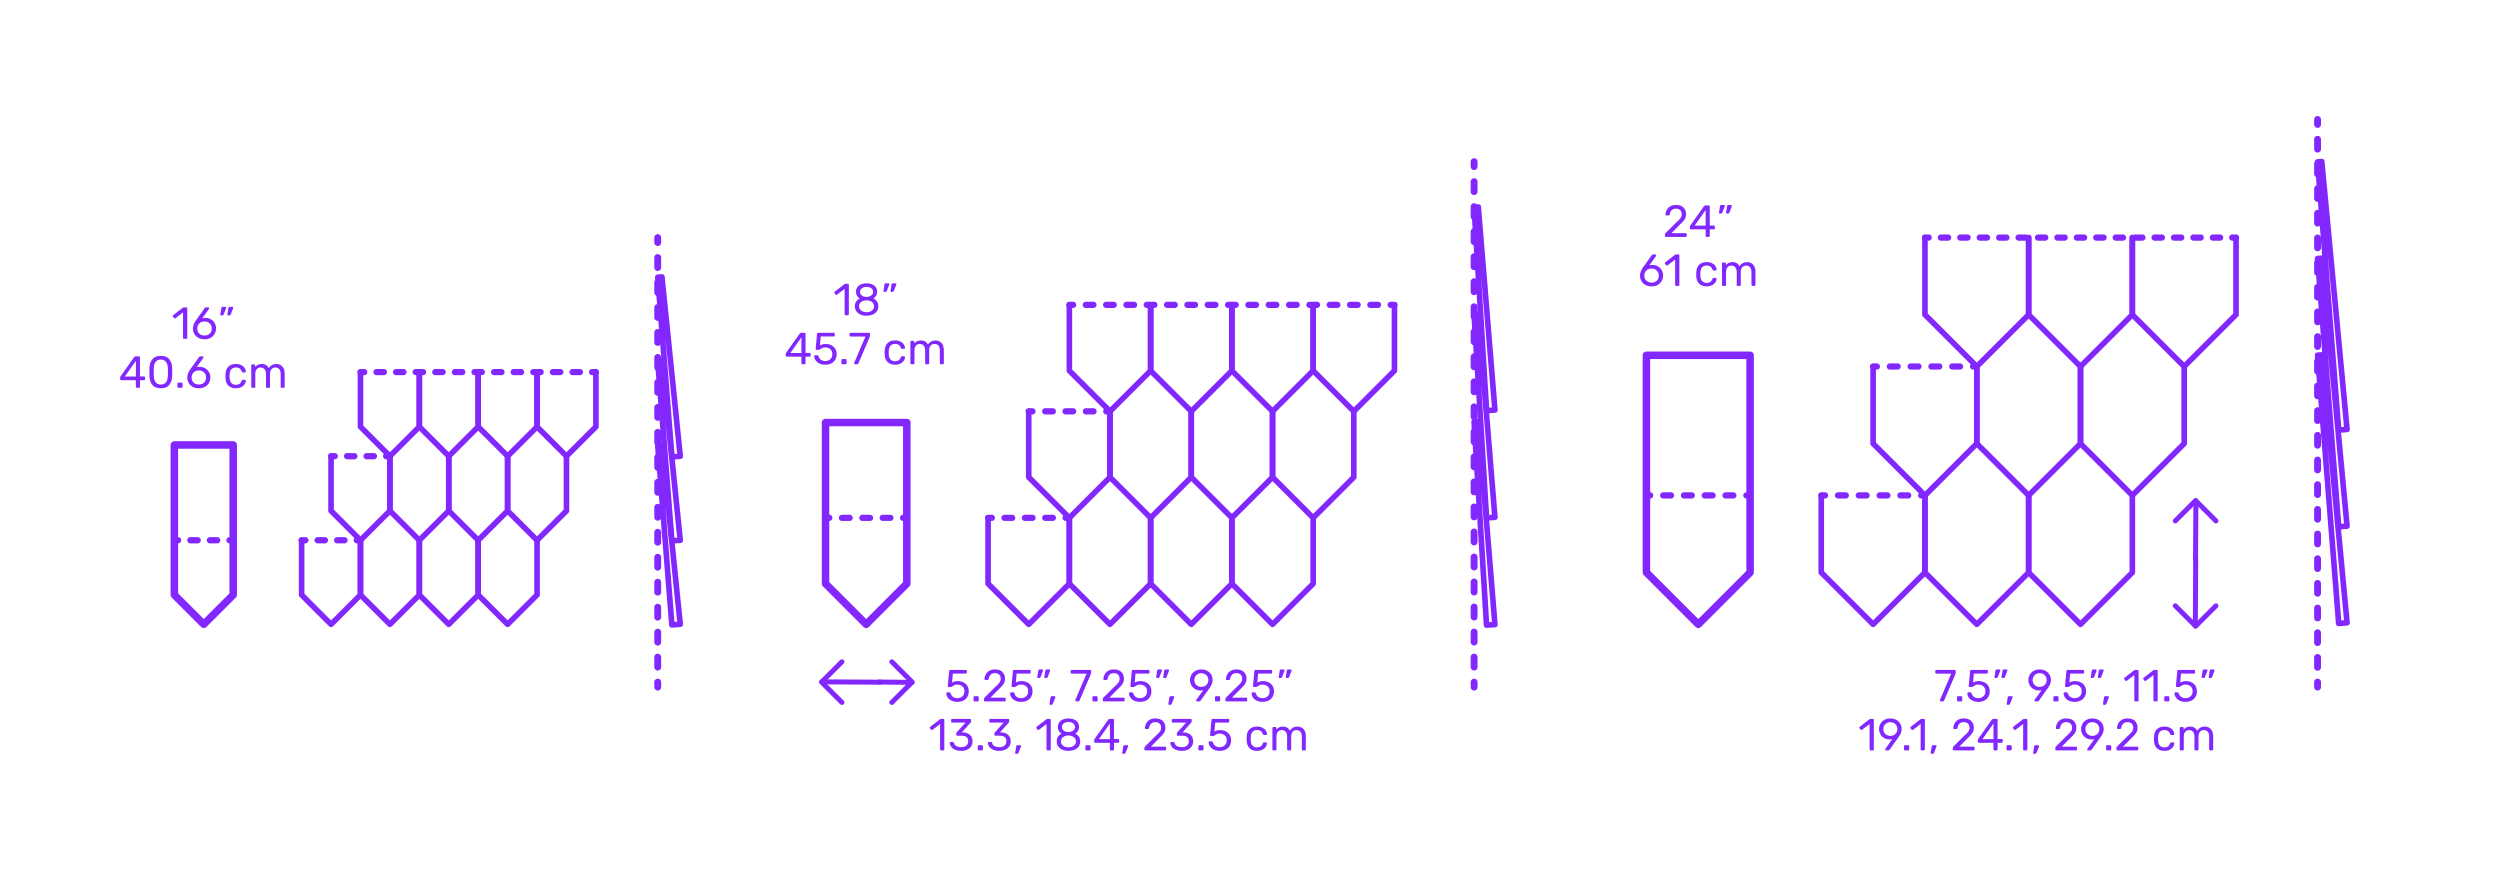 <?xml version="1.0" encoding="utf-8"?>
<!-- Generator: Adobe Illustrator 27.7.0, SVG Export Plug-In . SVG Version: 6.00 Build 0)  -->
<!DOCTYPE svg PUBLIC "-//W3C//DTD SVG 1.0//EN" "http://www.w3.org/TR/2001/REC-SVG-20010904/DTD/svg10.dtd">
<svg version="1.0" xmlns:x="http://ns.adobe.com/Extensibility/1.0/" xmlns:i="http://ns.adobe.com/AdobeIllustrator/10.0/" xmlns:graph="http://ns.adobe.com/Graphs/1.0/"
	 xmlns="http://www.w3.org/2000/svg" xmlns:xlink="http://www.w3.org/1999/xlink" xmlns:a="http://ns.adobe.com/AdobeSVGViewerExtensions/3.0/"
	 x="0px" y="0px" width="1000px" height="350px" viewBox="0 0 1000 350" enable-background="new 0 0 1000 350" xml:space="preserve"
	>
<g id="FILL-BACKGROUND">
	<rect x="0" fill="#FFFFFF" width="1000" height="350"/>
</g>
<g id="N-TEXT">
</g>
<g id="N-DIMENSIONS">
	<g>
		<g id="MTEXT_00000122000527730779335370000005809047651151568009_">
			<g>
				<g>
					<path fill="#8228FF" d="M73.319,135.414c-0.072-0.078-0.108-0.177-0.108-0.297v-10.152l-3.024,2.322
						c-0.084,0.072-0.174,0.108-0.27,0.108c-0.108,0-0.21-0.061-0.306-0.181l-0.432-0.558c-0.06-0.084-0.09-0.168-0.09-0.252
						c0-0.132,0.06-0.24,0.18-0.324l3.906-3.023c0.132-0.084,0.288-0.126,0.468-0.126h0.846c0.12,0,0.219,0.039,0.297,0.116
						c0.078,0.078,0.117,0.178,0.117,0.298v11.771c0,0.12-0.039,0.219-0.117,0.297s-0.177,0.117-0.297,0.117h-0.882
						C73.487,135.531,73.391,135.492,73.319,135.414z"/>
					<path fill="#8228FF" d="M79.322,135.125c-0.702-0.39-1.236-0.915-1.602-1.575c-0.366-0.659-0.549-1.379-0.549-2.159
						c0-1.032,0.414-2.136,1.242-3.312l3.438-4.788c0.012-0.012,0.045-0.054,0.099-0.126c0.054-0.072,0.123-0.129,0.207-0.171
						c0.083-0.042,0.18-0.062,0.288-0.062h0.882c0.108,0,0.195,0.039,0.261,0.116c0.066,0.078,0.099,0.172,0.099,0.279
						c0,0.061-0.03,0.139-0.09,0.234l-2.628,3.672c0.312-0.072,0.66-0.108,1.044-0.108c0.875,0,1.647,0.195,2.313,0.585
						c0.666,0.391,1.182,0.906,1.548,1.548c0.366,0.643,0.549,1.348,0.549,2.115c0,0.769-0.183,1.485-0.549,2.151
						c-0.366,0.666-0.897,1.197-1.593,1.593c-0.696,0.396-1.519,0.594-2.466,0.594C80.854,135.71,80.023,135.516,79.322,135.125z
						 M83.254,133.893c0.444-0.216,0.798-0.537,1.062-0.963s0.396-0.939,0.396-1.539c0-0.588-0.135-1.096-0.405-1.521
						s-0.627-0.75-1.071-0.972c-0.444-0.222-0.924-0.333-1.44-0.333s-0.996,0.111-1.44,0.333s-0.798,0.546-1.062,0.972
						s-0.396,0.934-0.396,1.521c0,0.6,0.132,1.113,0.396,1.539s0.618,0.747,1.062,0.963s0.924,0.323,1.44,0.323
						C82.325,134.216,82.811,134.109,83.254,133.893z"/>
					<path fill="#8228FF" d="M88.177,126.063c-0.054-0.072-0.069-0.162-0.045-0.271l0.396-2.52c0.048-0.348,0.216-0.522,0.504-0.522
						h1.152c0.083,0,0.153,0.03,0.207,0.09c0.054,0.061,0.081,0.133,0.081,0.217c0,0.12-0.018,0.216-0.054,0.288l-0.936,2.43
						c-0.06,0.132-0.126,0.231-0.198,0.297c-0.072,0.066-0.18,0.099-0.324,0.099h-0.558
						C88.306,126.17,88.231,126.134,88.177,126.063z M91.003,126.063c-0.054-0.072-0.069-0.162-0.045-0.271l0.396-2.52
						c0.048-0.348,0.216-0.522,0.504-0.522h1.152c0.084,0,0.153,0.03,0.207,0.09c0.054,0.061,0.081,0.133,0.081,0.217
						c0,0.12-0.018,0.216-0.054,0.288l-0.936,2.43c-0.061,0.132-0.126,0.231-0.198,0.297c-0.072,0.066-0.18,0.099-0.324,0.099
						h-0.558C91.132,126.17,91.058,126.134,91.003,126.063z"/>
					<path fill="#8228FF" d="M54.446,155.013c-0.078-0.078-0.117-0.177-0.117-0.297v-2.628h-5.85c-0.12,0-0.219-0.039-0.297-0.117
						s-0.117-0.177-0.117-0.297v-0.666c0-0.168,0.066-0.348,0.198-0.54l5.418-7.632c0.06-0.096,0.15-0.171,0.27-0.225
						c0.12-0.055,0.252-0.081,0.396-0.081h1.224c0.132,0,0.234,0.035,0.306,0.107c0.072,0.072,0.108,0.174,0.108,0.307v7.632h1.638
						c0.12,0,0.219,0.039,0.297,0.117c0.078,0.078,0.117,0.177,0.117,0.297v0.684c0,0.12-0.039,0.219-0.117,0.297
						c-0.078,0.078-0.177,0.117-0.297,0.117h-1.638v2.628c0,0.12-0.039,0.219-0.117,0.297s-0.177,0.117-0.297,0.117h-0.828
						C54.623,155.13,54.524,155.091,54.446,155.013z M49.937,150.613h4.41v-6.265L49.937,150.613z"/>
					<path fill="#8228FF" d="M60.926,153.952c-0.714-0.906-1.095-2.091-1.143-3.556l-0.018-1.548l0.018-1.602
						c0.036-1.452,0.417-2.631,1.143-3.537s1.857-1.359,3.393-1.359c1.548,0,2.685,0.453,3.411,1.359
						c0.726,0.906,1.107,2.085,1.143,3.537c0.012,0.336,0.018,0.87,0.018,1.602c0,0.708-0.006,1.225-0.018,1.548
						c-0.048,1.465-0.429,2.649-1.143,3.556c-0.714,0.906-1.851,1.358-3.411,1.358C62.771,155.31,61.64,154.858,60.926,153.952z
						 M66.407,152.898c0.468-0.611,0.714-1.476,0.738-2.592c0.012-0.348,0.018-0.846,0.018-1.494c0-0.659-0.006-1.151-0.018-1.476
						c-0.024-1.104-0.273-1.965-0.747-2.583c-0.474-0.618-1.167-0.927-2.079-0.927c-0.912,0-1.602,0.309-2.07,0.927
						c-0.468,0.618-0.714,1.479-0.738,2.583l-0.018,1.476l0.018,1.494c0.024,1.116,0.27,1.98,0.738,2.592
						c0.468,0.612,1.158,0.918,2.07,0.918C65.243,153.816,65.939,153.51,66.407,152.898z"/>
					<path fill="#8228FF" d="M71.078,155.013c-0.078-0.078-0.117-0.177-0.117-0.297v-1.242c0-0.119,0.039-0.222,0.117-0.306
						s0.177-0.126,0.297-0.126h1.242c0.12,0,0.219,0.042,0.297,0.126s0.117,0.187,0.117,0.306v1.242c0,0.12-0.039,0.219-0.117,0.297
						s-0.177,0.117-0.297,0.117h-1.242C71.255,155.13,71.156,155.091,71.078,155.013z"/>
					<path fill="#8228FF" d="M77.054,154.725c-0.702-0.39-1.236-0.915-1.602-1.575c-0.366-0.659-0.549-1.379-0.549-2.159
						c0-1.032,0.414-2.136,1.242-3.312l3.438-4.788c0.012-0.012,0.045-0.054,0.099-0.126c0.054-0.072,0.123-0.129,0.207-0.171
						c0.083-0.042,0.18-0.062,0.288-0.062h0.882c0.108,0,0.195,0.039,0.261,0.116c0.066,0.078,0.099,0.172,0.099,0.279
						c0,0.061-0.03,0.139-0.09,0.234l-2.628,3.672c0.312-0.072,0.66-0.108,1.044-0.108c0.875,0,1.647,0.195,2.313,0.585
						c0.666,0.391,1.182,0.906,1.548,1.548c0.366,0.643,0.549,1.348,0.549,2.115c0,0.769-0.183,1.485-0.549,2.151
						c-0.366,0.666-0.897,1.197-1.593,1.593c-0.696,0.396-1.519,0.594-2.466,0.594C78.587,155.31,77.756,155.116,77.054,154.725z
						 M80.987,153.493c0.444-0.216,0.798-0.537,1.062-0.963s0.396-0.939,0.396-1.539c0-0.588-0.135-1.096-0.405-1.521
						s-0.627-0.75-1.071-0.972c-0.444-0.222-0.924-0.333-1.44-0.333s-0.996,0.111-1.44,0.333s-0.798,0.546-1.062,0.972
						s-0.396,0.934-0.396,1.521c0,0.6,0.132,1.113,0.396,1.539s0.618,0.747,1.062,0.963s0.924,0.323,1.44,0.323
						C80.057,153.816,80.543,153.708,80.987,153.493z"/>
					<path fill="#8228FF" d="M91.336,154.221c-0.72-0.726-1.098-1.743-1.134-3.051l-0.018-0.72l0.018-0.721
						c0.036-1.308,0.414-2.324,1.134-3.051c0.72-0.726,1.722-1.089,3.006-1.089c0.864,0,1.593,0.153,2.187,0.459
						c0.594,0.306,1.038,0.688,1.332,1.143c0.294,0.457,0.453,0.912,0.477,1.368c0.012,0.108-0.027,0.204-0.117,0.288
						c-0.09,0.084-0.189,0.126-0.297,0.126h-0.792c-0.12,0-0.21-0.026-0.27-0.081c-0.06-0.054-0.12-0.152-0.18-0.297
						c-0.216-0.588-0.513-1.005-0.891-1.251s-0.855-0.369-1.431-0.369c-0.756,0-1.356,0.234-1.8,0.702
						c-0.444,0.468-0.684,1.183-0.72,2.143l-0.018,0.63l0.018,0.63c0.036,0.96,0.276,1.674,0.72,2.142
						c0.444,0.468,1.044,0.702,1.8,0.702c0.588,0,1.068-0.123,1.44-0.369s0.666-0.663,0.882-1.251c0.06-0.144,0.12-0.243,0.18-0.297
						s0.15-0.081,0.27-0.081h0.792c0.108,0,0.207,0.042,0.297,0.126c0.09,0.084,0.129,0.18,0.117,0.288
						c-0.024,0.444-0.183,0.895-0.477,1.35c-0.294,0.457-0.738,0.841-1.332,1.152c-0.594,0.312-1.323,0.468-2.187,0.468
						C93.058,155.31,92.057,154.948,91.336,154.221z"/>
					<path fill="#8228FF" d="M100.615,155.013c-0.078-0.078-0.117-0.177-0.117-0.297v-8.532c0-0.119,0.039-0.219,0.117-0.297
						s0.177-0.117,0.297-0.117h0.756c0.12,0,0.216,0.039,0.288,0.117c0.072,0.078,0.108,0.178,0.108,0.297v0.612
						c0.648-0.804,1.524-1.206,2.628-1.206c1.32,0,2.256,0.552,2.808,1.656c0.288-0.504,0.699-0.906,1.233-1.206
						c0.534-0.3,1.131-0.45,1.791-0.45c0.984,0,1.788,0.336,2.412,1.008c0.624,0.673,0.936,1.645,0.936,2.916v5.202
						c0,0.12-0.039,0.219-0.117,0.297s-0.177,0.117-0.297,0.117h-0.774c-0.12,0-0.219-0.039-0.297-0.117s-0.117-0.177-0.117-0.297
						v-5.04c0-0.96-0.198-1.646-0.594-2.061s-0.918-0.621-1.566-0.621c-0.576,0-1.071,0.213-1.485,0.639s-0.621,1.107-0.621,2.043
						v5.04c0,0.12-0.039,0.219-0.117,0.297s-0.177,0.117-0.297,0.117h-0.792c-0.12,0-0.219-0.039-0.297-0.117
						c-0.078-0.078-0.117-0.177-0.117-0.297v-5.04c0-0.947-0.207-1.632-0.621-2.052c-0.414-0.42-0.927-0.63-1.539-0.63
						c-0.576,0-1.071,0.21-1.485,0.63s-0.621,1.098-0.621,2.034v5.058c0,0.12-0.04,0.219-0.117,0.297
						c-0.078,0.078-0.177,0.117-0.297,0.117h-0.792C100.792,155.13,100.693,155.091,100.615,155.013z"/>
				</g>
			</g>
		</g>
		<g id="MTEXT_00000000931966936508196680000005516026332352210346_">
			<g>
				<g>
					<path fill="#8228FF" d="M337.957,125.992c-0.072-0.078-0.108-0.177-0.108-0.297v-10.152l-3.024,2.322
						c-0.084,0.072-0.174,0.108-0.27,0.108c-0.108,0-0.21-0.061-0.306-0.181l-0.433-0.558c-0.06-0.084-0.09-0.168-0.09-0.252
						c0-0.132,0.06-0.24,0.18-0.324l3.906-3.023c0.132-0.084,0.288-0.126,0.468-0.126h0.847c0.119,0,0.219,0.039,0.297,0.116
						c0.078,0.078,0.117,0.178,0.117,0.298v11.771c0,0.12-0.039,0.219-0.117,0.297s-0.178,0.117-0.297,0.117h-0.883
						C338.125,126.109,338.028,126.07,337.957,125.992z"/>
					<path fill="#8228FF" d="M344.193,125.83c-0.714-0.306-1.269-0.747-1.665-1.322c-0.396-0.576-0.594-1.248-0.594-2.017
						c0-0.708,0.177-1.329,0.531-1.863c0.354-0.533,0.83-0.944,1.431-1.232c-0.48-0.276-0.853-0.639-1.116-1.089
						s-0.396-0.981-0.396-1.594c0-1.044,0.39-1.868,1.17-2.475c0.779-0.605,1.806-0.909,3.078-0.909c1.271,0,2.295,0.301,3.068,0.9
						c0.774,0.6,1.161,1.428,1.161,2.483c0,0.601-0.132,1.125-0.396,1.575c-0.265,0.45-0.63,0.819-1.099,1.107
						c0.601,0.288,1.077,0.699,1.432,1.232c0.354,0.534,0.53,1.161,0.53,1.882c0,0.768-0.197,1.437-0.594,2.007
						c-0.396,0.57-0.951,1.008-1.665,1.313c-0.714,0.307-1.527,0.459-2.438,0.459C345.721,126.289,344.907,126.136,344.193,125.83z
						 M348.766,124.237c0.569-0.432,0.854-1.008,0.854-1.728c0-0.721-0.285-1.297-0.854-1.729c-0.57-0.432-1.281-0.647-2.133-0.647
						c-0.864,0-1.581,0.216-2.151,0.647s-0.854,1.008-0.854,1.729c0,0.72,0.284,1.296,0.854,1.728s1.287,0.648,2.151,0.648
						C347.484,124.885,348.195,124.668,348.766,124.237z M348.486,118.189c0.504-0.36,0.756-0.84,0.756-1.44
						c0-0.611-0.249-1.101-0.747-1.467s-1.119-0.549-1.862-0.549c-0.756,0-1.381,0.183-1.872,0.549
						c-0.492,0.366-0.738,0.855-0.738,1.467c0,0.612,0.246,1.102,0.738,1.468c0.491,0.366,1.116,0.549,1.872,0.549
						C347.364,118.741,347.982,118.549,348.486,118.189z"/>
					<path fill="#8228FF" d="M353.427,116.641c-0.054-0.072-0.068-0.162-0.045-0.271l0.396-2.52
						c0.048-0.348,0.216-0.522,0.504-0.522h1.152c0.083,0,0.152,0.03,0.207,0.09c0.054,0.061,0.08,0.133,0.08,0.217
						c0,0.12-0.018,0.216-0.054,0.288l-0.936,2.43c-0.061,0.132-0.126,0.231-0.198,0.297c-0.072,0.066-0.18,0.099-0.324,0.099
						h-0.558C353.556,116.749,353.481,116.712,353.427,116.641z M356.253,116.641c-0.054-0.072-0.069-0.162-0.045-0.271l0.396-2.52
						c0.048-0.348,0.216-0.522,0.504-0.522h1.151c0.084,0,0.153,0.03,0.207,0.09c0.055,0.061,0.081,0.133,0.081,0.217
						c0,0.12-0.018,0.216-0.054,0.288l-0.936,2.43c-0.061,0.132-0.126,0.231-0.198,0.297c-0.072,0.066-0.181,0.099-0.324,0.099
						h-0.558C356.382,116.749,356.308,116.712,356.253,116.641z"/>
					<path fill="#8228FF" d="M320.668,145.591c-0.078-0.078-0.117-0.177-0.117-0.297v-2.628h-5.85c-0.12,0-0.22-0.039-0.298-0.117
						s-0.116-0.177-0.116-0.297v-0.666c0-0.168,0.065-0.348,0.197-0.54l5.418-7.632c0.061-0.096,0.15-0.171,0.271-0.225
						c0.12-0.055,0.252-0.081,0.396-0.081h1.225c0.132,0,0.233,0.035,0.306,0.107s0.108,0.174,0.108,0.307v7.632h1.638
						c0.12,0,0.219,0.039,0.297,0.117s0.117,0.177,0.117,0.297v0.684c0,0.12-0.039,0.219-0.117,0.297s-0.177,0.117-0.297,0.117
						h-1.638v2.628c0,0.12-0.039,0.219-0.117,0.297s-0.178,0.117-0.297,0.117h-0.828
						C320.845,145.708,320.746,145.669,320.668,145.591z M316.159,141.191h4.409v-6.265L316.159,141.191z"/>
					<path fill="#8228FF" d="M327.751,145.403c-0.66-0.324-1.164-0.747-1.512-1.27c-0.349-0.521-0.534-1.083-0.559-1.683v-0.036
						c0-0.096,0.036-0.174,0.108-0.234c0.071-0.06,0.155-0.09,0.252-0.09h0.882c0.252,0,0.414,0.133,0.486,0.396
						c0.18,0.647,0.513,1.131,0.999,1.448c0.485,0.318,1.047,0.478,1.683,0.478c0.815,0,1.494-0.249,2.034-0.747
						s0.81-1.185,0.81-2.061c0-0.805-0.27-1.443-0.81-1.918c-0.54-0.474-1.219-0.711-2.034-0.711c-0.432,0-0.78,0.055-1.044,0.162
						c-0.265,0.108-0.534,0.265-0.811,0.469c-0.155,0.12-0.285,0.207-0.387,0.261s-0.213,0.081-0.333,0.081h-0.864
						c-0.107,0-0.204-0.039-0.287-0.117c-0.085-0.078-0.12-0.171-0.108-0.279l0.558-5.994c0.036-0.3,0.187-0.449,0.45-0.449h6.229
						c0.132,0,0.233,0.035,0.306,0.107s0.108,0.174,0.108,0.307v0.666c0,0.119-0.039,0.216-0.117,0.287
						c-0.078,0.072-0.178,0.108-0.297,0.108h-5.185l-0.324,3.618c0.576-0.408,1.351-0.612,2.322-0.612
						c0.804,0,1.536,0.159,2.196,0.478c0.659,0.317,1.185,0.782,1.575,1.395c0.39,0.612,0.585,1.338,0.585,2.178
						c0,0.889-0.195,1.653-0.585,2.295c-0.391,0.643-0.931,1.129-1.62,1.458c-0.69,0.33-1.479,0.495-2.367,0.495
						C329.19,145.888,328.41,145.726,327.751,145.403z"/>
					<path fill="#8228FF" d="M336.688,145.591c-0.078-0.078-0.116-0.177-0.116-0.297v-1.242c0-0.119,0.038-0.222,0.116-0.306
						s0.178-0.126,0.298-0.126h1.241c0.12,0,0.219,0.042,0.297,0.126s0.117,0.187,0.117,0.306v1.242c0,0.12-0.039,0.219-0.117,0.297
						s-0.177,0.117-0.297,0.117h-1.241C336.865,145.708,336.766,145.669,336.688,145.591z"/>
					<path fill="#8228FF" d="M341.746,145.591c-0.066-0.078-0.1-0.171-0.1-0.279l0.036-0.161l4.5-10.53h-5.939
						c-0.12,0-0.22-0.039-0.297-0.117c-0.078-0.078-0.117-0.177-0.117-0.297v-0.666c0-0.132,0.036-0.237,0.107-0.315
						c0.072-0.077,0.174-0.116,0.307-0.116h7.344c0.132,0,0.234,0.039,0.306,0.116c0.072,0.078,0.108,0.184,0.108,0.315v0.612
						c0,0.216-0.048,0.449-0.145,0.702l-4.445,10.403c-0.061,0.133-0.126,0.24-0.198,0.324s-0.174,0.126-0.306,0.126h-0.9
						C341.898,145.708,341.812,145.669,341.746,145.591z"/>
					<path fill="#8228FF" d="M355.002,144.799c-0.72-0.726-1.098-1.743-1.134-3.051l-0.018-0.72l0.018-0.721
						c0.036-1.308,0.414-2.324,1.134-3.051c0.721-0.726,1.722-1.089,3.007-1.089c0.863,0,1.593,0.153,2.187,0.459
						s1.038,0.688,1.332,1.143c0.294,0.457,0.453,0.912,0.477,1.368c0.013,0.108-0.026,0.204-0.116,0.288
						c-0.091,0.084-0.189,0.126-0.298,0.126h-0.792c-0.12,0-0.21-0.026-0.27-0.081c-0.061-0.054-0.12-0.152-0.18-0.297
						c-0.217-0.588-0.514-1.005-0.892-1.251s-0.854-0.369-1.431-0.369c-0.756,0-1.356,0.234-1.8,0.702
						c-0.444,0.468-0.685,1.183-0.721,2.143l-0.018,0.63l0.018,0.63c0.036,0.96,0.276,1.674,0.721,2.142
						c0.443,0.468,1.044,0.702,1.8,0.702c0.588,0,1.067-0.123,1.439-0.369s0.666-0.663,0.883-1.251
						c0.06-0.144,0.119-0.243,0.18-0.297c0.06-0.054,0.149-0.081,0.27-0.081h0.792c0.108,0,0.207,0.042,0.298,0.126
						c0.09,0.084,0.129,0.18,0.116,0.288c-0.023,0.444-0.183,0.895-0.477,1.35c-0.294,0.457-0.738,0.841-1.332,1.152
						s-1.323,0.468-2.187,0.468C356.724,145.888,355.723,145.526,355.002,144.799z"/>
					<path fill="#8228FF" d="M364.281,145.591c-0.078-0.078-0.117-0.177-0.117-0.297v-8.532c0-0.119,0.039-0.219,0.117-0.297
						s0.177-0.117,0.297-0.117h0.756c0.12,0,0.216,0.039,0.288,0.117s0.108,0.178,0.108,0.297v0.612
						c0.647-0.804,1.523-1.206,2.628-1.206c1.319,0,2.256,0.552,2.808,1.656c0.288-0.504,0.699-0.906,1.233-1.206
						c0.533-0.3,1.131-0.45,1.791-0.45c0.983,0,1.788,0.336,2.412,1.008c0.623,0.673,0.936,1.645,0.936,2.916v5.202
						c0,0.12-0.039,0.219-0.117,0.297s-0.177,0.117-0.297,0.117h-0.773c-0.12,0-0.22-0.039-0.298-0.117s-0.116-0.177-0.116-0.297
						v-5.04c0-0.96-0.198-1.646-0.595-2.061c-0.396-0.414-0.918-0.621-1.565-0.621c-0.576,0-1.071,0.213-1.485,0.639
						s-0.621,1.107-0.621,2.043v5.04c0,0.12-0.039,0.219-0.117,0.297s-0.177,0.117-0.297,0.117h-0.792
						c-0.12,0-0.219-0.039-0.297-0.117s-0.117-0.177-0.117-0.297v-5.04c0-0.947-0.207-1.632-0.62-2.052
						c-0.414-0.42-0.928-0.63-1.539-0.63c-0.576,0-1.071,0.21-1.485,0.63s-0.621,1.098-0.621,2.034v5.058
						c0,0.12-0.039,0.219-0.117,0.297s-0.177,0.117-0.297,0.117h-0.792C364.458,145.708,364.359,145.669,364.281,145.591z"/>
				</g>
			</g>
		</g>
		<g id="MTEXT_00000147920061127001487990000012926434983816151212_">
			<g>
				<g>
					<path fill="#8228FF" d="M666.092,94.654c-0.078-0.078-0.117-0.177-0.117-0.297v-0.54c0-0.275,0.15-0.54,0.45-0.792l3.924-3.906
						c0.889-0.756,1.5-1.374,1.836-1.854s0.505-0.99,0.505-1.53c0-0.708-0.198-1.263-0.595-1.665
						c-0.396-0.401-0.972-0.603-1.728-0.603c-0.72,0-1.29,0.21-1.71,0.63s-0.679,0.984-0.774,1.691
						c-0.024,0.133-0.084,0.234-0.18,0.307c-0.097,0.072-0.192,0.107-0.288,0.107h-0.864c-0.107,0-0.198-0.035-0.27-0.107
						c-0.072-0.072-0.108-0.156-0.108-0.252c0.024-0.636,0.195-1.251,0.513-1.846c0.318-0.594,0.789-1.079,1.413-1.458
						c0.624-0.378,1.38-0.566,2.269-0.566c1.344,0,2.354,0.351,3.033,1.053c0.678,0.702,1.017,1.593,1.017,2.673
						c0,0.756-0.183,1.438-0.549,2.043c-0.366,0.606-0.939,1.245-1.719,1.917l-3.547,3.601h5.671c0.132,0,0.233,0.036,0.306,0.107
						c0.072,0.072,0.108,0.175,0.108,0.307v0.684c0,0.12-0.04,0.219-0.117,0.297c-0.078,0.078-0.178,0.117-0.297,0.117h-7.885
						C666.269,94.771,666.17,94.732,666.092,94.654z"/>
					<path fill="#8228FF" d="M682.364,94.654c-0.078-0.078-0.117-0.177-0.117-0.297v-2.628h-5.85c-0.12,0-0.22-0.039-0.298-0.117
						s-0.116-0.177-0.116-0.297v-0.666c0-0.168,0.065-0.348,0.197-0.54l5.418-7.632c0.061-0.096,0.15-0.171,0.271-0.225
						c0.12-0.055,0.252-0.081,0.396-0.081h1.225c0.132,0,0.233,0.035,0.306,0.107s0.108,0.174,0.108,0.307v7.632h1.638
						c0.12,0,0.219,0.039,0.297,0.117s0.117,0.177,0.117,0.297v0.684c0,0.12-0.039,0.219-0.117,0.297s-0.177,0.117-0.297,0.117
						h-1.638v2.628c0,0.12-0.039,0.219-0.117,0.297s-0.178,0.117-0.297,0.117h-0.828C682.541,94.771,682.442,94.732,682.364,94.654z
						 M677.855,90.253h4.409v-6.265L677.855,90.253z"/>
					<path fill="#8228FF" d="M687.638,85.303c-0.054-0.072-0.068-0.162-0.045-0.271l0.396-2.52c0.048-0.348,0.216-0.522,0.504-0.522
						h1.152c0.083,0,0.152,0.03,0.207,0.09c0.054,0.061,0.08,0.133,0.08,0.217c0,0.12-0.018,0.216-0.054,0.288l-0.936,2.43
						c-0.061,0.132-0.126,0.231-0.198,0.297c-0.072,0.066-0.18,0.099-0.324,0.099h-0.558
						C687.767,85.411,687.692,85.375,687.638,85.303z M690.464,85.303c-0.054-0.072-0.069-0.162-0.045-0.271l0.396-2.52
						c0.048-0.348,0.216-0.522,0.504-0.522h1.151c0.084,0,0.153,0.03,0.207,0.09c0.055,0.061,0.081,0.133,0.081,0.217
						c0,0.12-0.018,0.216-0.054,0.288l-0.936,2.43c-0.061,0.132-0.126,0.231-0.198,0.297c-0.072,0.066-0.181,0.099-0.324,0.099
						h-0.558C690.593,85.411,690.519,85.375,690.464,85.303z"/>
					<path fill="#8228FF" d="M658.146,113.965c-0.702-0.39-1.236-0.915-1.602-1.575c-0.366-0.659-0.55-1.379-0.55-2.159
						c0-1.032,0.414-2.136,1.242-3.312l3.438-4.788c0.012-0.012,0.045-0.054,0.099-0.126s0.123-0.129,0.207-0.171
						s0.18-0.062,0.288-0.062h0.882c0.108,0,0.195,0.039,0.261,0.116c0.066,0.078,0.1,0.172,0.1,0.279
						c0,0.061-0.03,0.139-0.09,0.234l-2.628,3.672c0.312-0.072,0.659-0.108,1.044-0.108c0.875,0,1.646,0.195,2.312,0.585
						c0.666,0.391,1.182,0.906,1.548,1.548c0.366,0.643,0.549,1.348,0.549,2.115c0,0.769-0.183,1.485-0.549,2.151
						s-0.896,1.197-1.593,1.593c-0.696,0.396-1.519,0.594-2.466,0.594C659.679,114.55,658.848,114.356,658.146,113.965z
						 M662.078,112.733c0.444-0.216,0.798-0.537,1.062-0.963c0.264-0.426,0.396-0.939,0.396-1.539c0-0.588-0.135-1.096-0.404-1.521
						c-0.271-0.426-0.628-0.75-1.071-0.972c-0.444-0.222-0.924-0.333-1.44-0.333c-0.516,0-0.996,0.111-1.439,0.333
						c-0.444,0.222-0.798,0.546-1.062,0.972c-0.264,0.426-0.396,0.934-0.396,1.521c0,0.6,0.132,1.113,0.396,1.539
						c0.265,0.426,0.618,0.747,1.062,0.963c0.443,0.216,0.924,0.323,1.439,0.323C661.148,113.056,661.635,112.949,662.078,112.733z"
						/>
					<path fill="#8228FF" d="M670.161,114.253c-0.072-0.078-0.108-0.177-0.108-0.297v-10.152l-3.024,2.322
						c-0.084,0.072-0.174,0.108-0.27,0.108c-0.108,0-0.21-0.061-0.306-0.181l-0.433-0.558c-0.06-0.084-0.09-0.168-0.09-0.252
						c0-0.132,0.06-0.24,0.18-0.324l3.906-3.023c0.132-0.084,0.288-0.126,0.468-0.126h0.847c0.119,0,0.219,0.039,0.297,0.116
						c0.078,0.078,0.117,0.178,0.117,0.298v11.771c0,0.12-0.039,0.219-0.117,0.297s-0.178,0.117-0.297,0.117h-0.883
						C670.329,114.371,670.232,114.332,670.161,114.253z"/>
					<path fill="#8228FF" d="M679.646,113.461c-0.72-0.726-1.098-1.743-1.134-3.051l-0.019-0.72l0.019-0.721
						c0.036-1.308,0.414-2.324,1.134-3.051c0.72-0.726,1.722-1.089,3.006-1.089c0.864,0,1.593,0.153,2.187,0.459
						c0.595,0.306,1.038,0.688,1.332,1.143c0.294,0.457,0.453,0.912,0.478,1.368c0.012,0.108-0.027,0.204-0.117,0.288
						s-0.188,0.126-0.297,0.126h-0.792c-0.12,0-0.21-0.026-0.271-0.081c-0.06-0.054-0.119-0.152-0.18-0.297
						c-0.216-0.588-0.513-1.005-0.891-1.251s-0.855-0.369-1.432-0.369c-0.756,0-1.355,0.234-1.8,0.702s-0.684,1.183-0.72,2.143
						l-0.018,0.63l0.018,0.63c0.036,0.96,0.275,1.674,0.72,2.142s1.044,0.702,1.8,0.702c0.588,0,1.068-0.123,1.44-0.369
						s0.666-0.663,0.882-1.251c0.061-0.144,0.12-0.243,0.18-0.297c0.061-0.054,0.15-0.081,0.271-0.081h0.792
						c0.108,0,0.207,0.042,0.297,0.126s0.129,0.18,0.117,0.288c-0.024,0.444-0.184,0.895-0.478,1.35
						c-0.294,0.457-0.737,0.841-1.332,1.152c-0.594,0.312-1.322,0.468-2.187,0.468C681.368,114.55,680.366,114.188,679.646,113.461z
						"/>
					<path fill="#8228FF" d="M688.925,114.253c-0.078-0.078-0.117-0.177-0.117-0.297v-8.532c0-0.119,0.039-0.219,0.117-0.297
						s0.177-0.117,0.297-0.117h0.756c0.12,0,0.216,0.039,0.288,0.117s0.108,0.178,0.108,0.297v0.612
						c0.647-0.804,1.523-1.206,2.628-1.206c1.319,0,2.256,0.552,2.808,1.656c0.288-0.504,0.699-0.906,1.233-1.206
						c0.533-0.3,1.131-0.45,1.791-0.45c0.983,0,1.788,0.336,2.412,1.008c0.623,0.673,0.936,1.645,0.936,2.916v5.202
						c0,0.12-0.039,0.219-0.117,0.297s-0.177,0.117-0.297,0.117h-0.773c-0.12,0-0.22-0.039-0.298-0.117s-0.116-0.177-0.116-0.297
						v-5.04c0-0.96-0.198-1.646-0.595-2.061c-0.396-0.414-0.918-0.621-1.565-0.621c-0.576,0-1.071,0.213-1.485,0.639
						s-0.621,1.107-0.621,2.043v5.04c0,0.12-0.039,0.219-0.117,0.297s-0.177,0.117-0.297,0.117h-0.792
						c-0.12,0-0.219-0.039-0.297-0.117s-0.117-0.177-0.117-0.297v-5.04c0-0.947-0.207-1.632-0.62-2.052
						c-0.414-0.42-0.928-0.63-1.539-0.63c-0.576,0-1.071,0.21-1.485,0.63s-0.621,1.098-0.621,2.034v5.058
						c0,0.12-0.039,0.219-0.117,0.297s-0.177,0.117-0.297,0.117h-0.792C689.102,114.371,689.003,114.332,688.925,114.253z"/>
				</g>
			</g>
		</g>
		<g>
			<g id="MTEXT_00000130620644633341518920000008767389766478040989_">
				<g>
					<g>
						<path fill="#8228FF" d="M380.597,280.26c-0.66-0.324-1.164-0.747-1.512-1.27c-0.349-0.521-0.534-1.083-0.559-1.683v-0.036
							c0-0.096,0.036-0.174,0.108-0.234c0.071-0.06,0.155-0.09,0.252-0.09h0.882c0.252,0,0.414,0.133,0.486,0.396
							c0.18,0.647,0.513,1.131,0.999,1.448c0.485,0.318,1.047,0.478,1.683,0.478c0.815,0,1.494-0.249,2.034-0.747
							s0.81-1.185,0.81-2.061c0-0.805-0.27-1.443-0.81-1.918c-0.54-0.474-1.219-0.711-2.034-0.711c-0.432,0-0.78,0.055-1.044,0.162
							c-0.265,0.108-0.534,0.265-0.811,0.469c-0.155,0.12-0.285,0.207-0.387,0.261s-0.213,0.081-0.333,0.081h-0.864
							c-0.107,0-0.204-0.039-0.287-0.117c-0.085-0.078-0.12-0.171-0.108-0.279l0.558-5.994c0.036-0.3,0.187-0.449,0.45-0.449h6.229
							c0.132,0,0.233,0.035,0.306,0.107s0.108,0.174,0.108,0.307v0.666c0,0.119-0.039,0.216-0.117,0.287
							c-0.078,0.072-0.178,0.108-0.297,0.108h-5.185l-0.324,3.618c0.576-0.408,1.351-0.612,2.322-0.612
							c0.804,0,1.536,0.159,2.196,0.478c0.659,0.317,1.185,0.782,1.575,1.395c0.39,0.612,0.585,1.338,0.585,2.178
							c0,0.889-0.195,1.653-0.585,2.295c-0.391,0.643-0.931,1.129-1.62,1.458c-0.69,0.33-1.479,0.495-2.367,0.495
							C382.036,280.746,381.256,280.583,380.597,280.26z"/>
						<path fill="#8228FF" d="M389.533,280.449c-0.078-0.078-0.116-0.177-0.116-0.297v-1.242c0-0.119,0.038-0.222,0.116-0.306
							s0.178-0.126,0.298-0.126h1.241c0.12,0,0.219,0.042,0.297,0.126s0.117,0.187,0.117,0.306v1.242
							c0,0.12-0.039,0.219-0.117,0.297s-0.177,0.117-0.297,0.117h-1.241C389.711,280.566,389.611,280.527,389.533,280.449z"/>
						<path fill="#8228FF" d="M393.691,280.449c-0.078-0.078-0.117-0.177-0.117-0.297v-0.54c0-0.275,0.15-0.54,0.45-0.792
							l3.924-3.906c0.889-0.756,1.5-1.374,1.836-1.854s0.505-0.99,0.505-1.53c0-0.708-0.198-1.263-0.595-1.665
							c-0.396-0.401-0.972-0.603-1.728-0.603c-0.72,0-1.29,0.21-1.71,0.63s-0.679,0.984-0.774,1.691
							c-0.024,0.133-0.084,0.234-0.18,0.307c-0.097,0.072-0.192,0.107-0.288,0.107h-0.864c-0.107,0-0.198-0.035-0.27-0.107
							c-0.072-0.072-0.108-0.156-0.108-0.252c0.024-0.636,0.195-1.251,0.513-1.846c0.318-0.594,0.789-1.079,1.413-1.458
							c0.624-0.378,1.38-0.566,2.269-0.566c1.344,0,2.354,0.351,3.033,1.053c0.678,0.702,1.017,1.593,1.017,2.673
							c0,0.756-0.183,1.438-0.549,2.043c-0.366,0.606-0.939,1.245-1.719,1.917l-3.547,3.601h5.671c0.132,0,0.233,0.036,0.306,0.107
							c0.072,0.072,0.108,0.175,0.108,0.307v0.684c0,0.12-0.04,0.219-0.117,0.297c-0.078,0.078-0.178,0.117-0.297,0.117h-7.885
							C393.868,280.566,393.77,280.527,393.691,280.449z"/>
						<path fill="#8228FF" d="M406.103,280.26c-0.66-0.324-1.164-0.747-1.512-1.27c-0.349-0.521-0.534-1.083-0.558-1.683v-0.036
							c0-0.096,0.035-0.174,0.107-0.234c0.072-0.06,0.156-0.09,0.252-0.09h0.882c0.252,0,0.414,0.133,0.486,0.396
							c0.18,0.647,0.513,1.131,0.999,1.448c0.486,0.318,1.047,0.478,1.683,0.478c0.816,0,1.494-0.249,2.034-0.747
							s0.811-1.185,0.811-2.061c0-0.805-0.271-1.443-0.811-1.918c-0.54-0.474-1.218-0.711-2.034-0.711
							c-0.432,0-0.779,0.055-1.044,0.162c-0.264,0.108-0.534,0.265-0.81,0.469c-0.156,0.12-0.285,0.207-0.387,0.261
							c-0.103,0.054-0.214,0.081-0.333,0.081h-0.864c-0.108,0-0.204-0.039-0.288-0.117s-0.12-0.171-0.108-0.279l0.559-5.994
							c0.036-0.3,0.186-0.449,0.45-0.449h6.228c0.132,0,0.234,0.035,0.306,0.107c0.072,0.072,0.108,0.174,0.108,0.307v0.666
							c0,0.119-0.039,0.216-0.117,0.287c-0.078,0.072-0.177,0.108-0.297,0.108h-5.184l-0.324,3.618
							c0.576-0.408,1.35-0.612,2.322-0.612c0.804,0,1.535,0.159,2.195,0.478c0.66,0.317,1.186,0.782,1.575,1.395
							s0.585,1.338,0.585,2.178c0,0.889-0.195,1.653-0.585,2.295c-0.39,0.643-0.93,1.129-1.62,1.458
							c-0.689,0.33-1.479,0.495-2.367,0.495C407.543,280.746,406.763,280.583,406.103,280.26z"/>
						<path fill="#8228FF" d="M414.949,271.098c-0.054-0.072-0.068-0.162-0.045-0.271l0.396-2.52
							c0.048-0.348,0.216-0.522,0.504-0.522h1.152c0.083,0,0.152,0.03,0.207,0.09c0.054,0.061,0.08,0.133,0.08,0.217
							c0,0.12-0.018,0.216-0.054,0.288l-0.936,2.43c-0.061,0.132-0.126,0.231-0.198,0.297c-0.072,0.066-0.18,0.099-0.324,0.099
							h-0.558C415.078,271.206,415.004,271.169,414.949,271.098z M417.775,271.098c-0.054-0.072-0.069-0.162-0.045-0.271l0.396-2.52
							c0.048-0.348,0.216-0.522,0.504-0.522h1.151c0.084,0,0.153,0.03,0.207,0.09c0.055,0.061,0.081,0.133,0.081,0.217
							c0,0.12-0.018,0.216-0.054,0.288l-0.936,2.43c-0.061,0.132-0.126,0.231-0.198,0.297c-0.072,0.066-0.181,0.099-0.324,0.099
							h-0.558C417.904,271.206,417.83,271.169,417.775,271.098z"/>
						<path fill="#8228FF" d="M419.846,281.808c-0.055-0.072-0.069-0.162-0.045-0.271l0.396-2.538
							c0.048-0.348,0.216-0.521,0.504-0.521h1.152c0.084,0,0.156,0.033,0.216,0.099c0.06,0.066,0.09,0.136,0.09,0.207
							c0,0.097-0.023,0.198-0.071,0.307l-0.937,2.411c-0.107,0.276-0.276,0.414-0.504,0.414h-0.558
							C419.98,281.916,419.899,281.88,419.846,281.808z"/>
						<path fill="#8228FF" d="M430.195,280.449c-0.066-0.078-0.1-0.171-0.1-0.279l0.036-0.161l4.5-10.53h-5.939
							c-0.12,0-0.22-0.039-0.297-0.117c-0.078-0.078-0.117-0.177-0.117-0.297v-0.666c0-0.132,0.036-0.237,0.107-0.315
							c0.072-0.077,0.174-0.116,0.307-0.116h7.344c0.132,0,0.234,0.039,0.306,0.116c0.072,0.078,0.108,0.184,0.108,0.315v0.612
							c0,0.216-0.048,0.449-0.145,0.702l-4.445,10.403c-0.061,0.133-0.126,0.24-0.198,0.324s-0.174,0.126-0.306,0.126h-0.9
							C430.348,280.566,430.261,280.527,430.195,280.449z"/>
						<path fill="#8228FF" d="M437.089,280.449c-0.078-0.078-0.117-0.177-0.117-0.297v-1.242c0-0.119,0.039-0.222,0.117-0.306
							s0.177-0.126,0.297-0.126h1.242c0.12,0,0.219,0.042,0.297,0.126s0.117,0.187,0.117,0.306v1.242
							c0,0.12-0.039,0.219-0.117,0.297s-0.177,0.117-0.297,0.117h-1.242C437.266,280.566,437.167,280.527,437.089,280.449z"/>
						<path fill="#8228FF" d="M441.247,280.449c-0.078-0.078-0.117-0.177-0.117-0.297v-0.54c0-0.275,0.149-0.54,0.45-0.792
							l3.924-3.906c0.888-0.756,1.5-1.374,1.836-1.854s0.504-0.99,0.504-1.53c0-0.708-0.198-1.263-0.594-1.665
							c-0.396-0.401-0.973-0.603-1.729-0.603c-0.72,0-1.29,0.21-1.71,0.63s-0.678,0.984-0.773,1.691
							c-0.024,0.133-0.084,0.234-0.181,0.307c-0.096,0.072-0.191,0.107-0.288,0.107h-0.863c-0.108,0-0.198-0.035-0.271-0.107
							c-0.071-0.072-0.107-0.156-0.107-0.252c0.023-0.636,0.194-1.251,0.513-1.846c0.317-0.594,0.789-1.079,1.413-1.458
							c0.624-0.378,1.38-0.566,2.268-0.566c1.344,0,2.355,0.351,3.033,1.053s1.018,1.593,1.018,2.673
							c0,0.756-0.184,1.438-0.55,2.043c-0.366,0.606-0.938,1.245-1.719,1.917l-3.546,3.601h5.67c0.132,0,0.234,0.036,0.306,0.107
							c0.072,0.072,0.108,0.175,0.108,0.307v0.684c0,0.12-0.039,0.219-0.117,0.297s-0.177,0.117-0.297,0.117h-7.884
							C441.424,280.566,441.325,280.527,441.247,280.449z"/>
						<path fill="#8228FF" d="M453.658,280.26c-0.66-0.324-1.164-0.747-1.512-1.27c-0.349-0.521-0.534-1.083-0.559-1.683v-0.036
							c0-0.096,0.036-0.174,0.108-0.234c0.071-0.06,0.155-0.09,0.252-0.09h0.882c0.252,0,0.414,0.133,0.486,0.396
							c0.18,0.647,0.513,1.131,0.999,1.448c0.485,0.318,1.047,0.478,1.683,0.478c0.815,0,1.494-0.249,2.034-0.747
							s0.81-1.185,0.81-2.061c0-0.805-0.27-1.443-0.81-1.918c-0.54-0.474-1.219-0.711-2.034-0.711c-0.432,0-0.78,0.055-1.044,0.162
							c-0.265,0.108-0.534,0.265-0.811,0.469c-0.155,0.12-0.285,0.207-0.387,0.261s-0.213,0.081-0.333,0.081h-0.864
							c-0.107,0-0.204-0.039-0.287-0.117c-0.085-0.078-0.12-0.171-0.108-0.279l0.558-5.994c0.036-0.3,0.187-0.449,0.45-0.449h6.229
							c0.132,0,0.233,0.035,0.306,0.107s0.108,0.174,0.108,0.307v0.666c0,0.119-0.039,0.216-0.117,0.287
							c-0.078,0.072-0.178,0.108-0.297,0.108h-5.185l-0.324,3.618c0.576-0.408,1.351-0.612,2.322-0.612
							c0.804,0,1.536,0.159,2.196,0.478c0.659,0.317,1.185,0.782,1.575,1.395c0.39,0.612,0.585,1.338,0.585,2.178
							c0,0.889-0.195,1.653-0.585,2.295c-0.391,0.643-0.931,1.129-1.62,1.458c-0.69,0.33-1.479,0.495-2.367,0.495
							C455.098,280.746,454.317,280.583,453.658,280.26z"/>
						<path fill="#8228FF" d="M462.505,271.098c-0.054-0.072-0.069-0.162-0.045-0.271l0.396-2.52
							c0.048-0.348,0.216-0.522,0.504-0.522h1.152c0.084,0,0.153,0.03,0.207,0.09c0.054,0.061,0.081,0.133,0.081,0.217
							c0,0.12-0.018,0.216-0.054,0.288l-0.937,2.43c-0.06,0.132-0.126,0.231-0.198,0.297c-0.071,0.066-0.18,0.099-0.323,0.099
							h-0.559C462.634,271.206,462.559,271.169,462.505,271.098z M465.331,271.098c-0.055-0.072-0.069-0.162-0.045-0.271l0.396-2.52
							c0.048-0.348,0.216-0.522,0.504-0.522h1.152c0.084,0,0.153,0.03,0.207,0.09c0.054,0.061,0.081,0.133,0.081,0.217
							c0,0.12-0.019,0.216-0.055,0.288l-0.936,2.43c-0.061,0.132-0.126,0.231-0.198,0.297c-0.071,0.066-0.18,0.099-0.323,0.099
							h-0.559C465.46,271.206,465.385,271.169,465.331,271.098z"/>
						<path fill="#8228FF" d="M467.401,281.808c-0.055-0.072-0.069-0.162-0.045-0.271l0.396-2.538
							c0.048-0.348,0.216-0.521,0.504-0.521h1.152c0.084,0,0.156,0.033,0.216,0.099c0.06,0.066,0.09,0.136,0.09,0.207
							c0,0.097-0.023,0.198-0.071,0.307l-0.937,2.411c-0.107,0.276-0.276,0.414-0.504,0.414h-0.558
							C467.536,281.916,467.455,281.88,467.401,281.808z"/>
						<path fill="#8228FF" d="M478.542,280.449c-0.065-0.078-0.099-0.171-0.099-0.279c0-0.083,0.023-0.161,0.072-0.233l2.771-3.853
							c-0.288,0.072-0.624,0.108-1.008,0.108c-0.864-0.012-1.62-0.213-2.268-0.603c-0.648-0.391-1.144-0.9-1.485-1.53
							s-0.513-1.305-0.513-2.025c0-0.72,0.171-1.403,0.513-2.052s0.852-1.176,1.53-1.584c0.678-0.408,1.496-0.612,2.457-0.612
							c0.96,0,1.781,0.198,2.466,0.595c0.684,0.396,1.199,0.915,1.548,1.557c0.348,0.642,0.521,1.329,0.521,2.061
							c0,0.66-0.116,1.242-0.351,1.746s-0.543,1.026-0.927,1.566l-3.492,4.896c-0.084,0.108-0.165,0.195-0.243,0.262
							c-0.078,0.065-0.188,0.099-0.333,0.099h-0.899C478.695,280.566,478.608,280.527,478.542,280.449z M481.936,274.428
							c0.432-0.229,0.773-0.549,1.025-0.963s0.378-0.892,0.378-1.432c0-0.552-0.126-1.037-0.378-1.458
							c-0.252-0.42-0.594-0.744-1.025-0.972c-0.433-0.228-0.906-0.342-1.422-0.342c-0.504,0-0.97,0.114-1.396,0.342
							s-0.765,0.552-1.017,0.972c-0.252,0.421-0.378,0.906-0.378,1.458c0,0.54,0.126,1.018,0.378,1.432s0.588,0.734,1.008,0.963
							c0.42,0.228,0.888,0.342,1.404,0.342C481.029,274.77,481.503,274.656,481.936,274.428z"/>
						<path fill="#8228FF" d="M486.12,280.449c-0.078-0.078-0.116-0.177-0.116-0.297v-1.242c0-0.119,0.038-0.222,0.116-0.306
							s0.178-0.126,0.298-0.126h1.241c0.12,0,0.219,0.042,0.297,0.126s0.117,0.187,0.117,0.306v1.242
							c0,0.12-0.039,0.219-0.117,0.297s-0.177,0.117-0.297,0.117h-1.241C486.298,280.566,486.198,280.527,486.12,280.449z"/>
						<path fill="#8228FF" d="M490.278,280.449c-0.078-0.078-0.117-0.177-0.117-0.297v-0.54c0-0.275,0.15-0.54,0.45-0.792
							l3.924-3.906c0.889-0.756,1.5-1.374,1.836-1.854s0.505-0.99,0.505-1.53c0-0.708-0.198-1.263-0.595-1.665
							c-0.396-0.401-0.972-0.603-1.728-0.603c-0.72,0-1.29,0.21-1.71,0.63s-0.679,0.984-0.774,1.691
							c-0.024,0.133-0.084,0.234-0.18,0.307c-0.097,0.072-0.192,0.107-0.288,0.107h-0.864c-0.107,0-0.198-0.035-0.27-0.107
							c-0.072-0.072-0.108-0.156-0.108-0.252c0.024-0.636,0.195-1.251,0.513-1.846c0.318-0.594,0.789-1.079,1.413-1.458
							c0.624-0.378,1.38-0.566,2.269-0.566c1.344,0,2.354,0.351,3.033,1.053c0.678,0.702,1.017,1.593,1.017,2.673
							c0,0.756-0.183,1.438-0.549,2.043c-0.366,0.606-0.939,1.245-1.719,1.917l-3.547,3.601h5.671c0.132,0,0.233,0.036,0.306,0.107
							c0.072,0.072,0.108,0.175,0.108,0.307v0.684c0,0.12-0.04,0.219-0.117,0.297c-0.078,0.078-0.178,0.117-0.297,0.117h-7.885
							C490.455,280.566,490.356,280.527,490.278,280.449z"/>
						<path fill="#8228FF" d="M502.689,280.26c-0.66-0.324-1.164-0.747-1.512-1.27c-0.349-0.521-0.534-1.083-0.559-1.683v-0.036
							c0-0.096,0.036-0.174,0.108-0.234c0.071-0.06,0.155-0.09,0.252-0.09h0.882c0.252,0,0.414,0.133,0.486,0.396
							c0.18,0.647,0.513,1.131,0.999,1.448c0.485,0.318,1.047,0.478,1.683,0.478c0.815,0,1.494-0.249,2.034-0.747
							s0.81-1.185,0.81-2.061c0-0.805-0.27-1.443-0.81-1.918c-0.54-0.474-1.219-0.711-2.034-0.711c-0.432,0-0.78,0.055-1.044,0.162
							c-0.265,0.108-0.534,0.265-0.811,0.469c-0.155,0.12-0.285,0.207-0.387,0.261s-0.213,0.081-0.333,0.081h-0.864
							c-0.107,0-0.204-0.039-0.287-0.117c-0.085-0.078-0.12-0.171-0.108-0.279l0.558-5.994c0.036-0.3,0.187-0.449,0.45-0.449h6.229
							c0.132,0,0.233,0.035,0.306,0.107s0.108,0.174,0.108,0.307v0.666c0,0.119-0.039,0.216-0.117,0.287
							c-0.078,0.072-0.178,0.108-0.297,0.108h-5.185l-0.324,3.618c0.576-0.408,1.351-0.612,2.322-0.612
							c0.804,0,1.536,0.159,2.196,0.478c0.659,0.317,1.185,0.782,1.575,1.395c0.39,0.612,0.585,1.338,0.585,2.178
							c0,0.889-0.195,1.653-0.585,2.295c-0.391,0.643-0.931,1.129-1.62,1.458c-0.69,0.33-1.479,0.495-2.367,0.495
							C504.129,280.746,503.349,280.583,502.689,280.26z"/>
						<path fill="#8228FF" d="M511.536,271.098c-0.054-0.072-0.068-0.162-0.045-0.271l0.396-2.52
							c0.048-0.348,0.216-0.522,0.504-0.522h1.152c0.083,0,0.152,0.03,0.207,0.09c0.054,0.061,0.08,0.133,0.08,0.217
							c0,0.12-0.018,0.216-0.054,0.288l-0.936,2.43c-0.061,0.132-0.126,0.231-0.198,0.297c-0.072,0.066-0.18,0.099-0.324,0.099
							h-0.558C511.665,271.206,511.591,271.169,511.536,271.098z M514.362,271.098c-0.054-0.072-0.069-0.162-0.045-0.271l0.396-2.52
							c0.048-0.348,0.216-0.522,0.504-0.522h1.151c0.084,0,0.153,0.03,0.207,0.09c0.055,0.061,0.081,0.133,0.081,0.217
							c0,0.12-0.018,0.216-0.054,0.288l-0.936,2.43c-0.061,0.132-0.126,0.231-0.198,0.297c-0.072,0.066-0.181,0.099-0.324,0.099
							h-0.558C514.491,271.206,514.417,271.169,514.362,271.098z"/>
						<path fill="#8228FF" d="M376.143,300.048c-0.072-0.078-0.108-0.177-0.108-0.297v-10.152l-3.024,2.322
							c-0.084,0.072-0.174,0.108-0.27,0.108c-0.108,0-0.21-0.061-0.306-0.181l-0.433-0.558c-0.06-0.084-0.09-0.168-0.09-0.252
							c0-0.132,0.06-0.24,0.18-0.324l3.906-3.023c0.132-0.084,0.288-0.126,0.468-0.126h0.847c0.119,0,0.219,0.039,0.297,0.116
							c0.078,0.078,0.117,0.178,0.117,0.298v11.771c0,0.12-0.039,0.219-0.117,0.297s-0.178,0.117-0.297,0.117h-0.883
							C376.311,300.166,376.214,300.126,376.143,300.048z"/>
						<path fill="#8228FF" d="M382.01,299.886c-0.684-0.306-1.203-0.704-1.557-1.196c-0.354-0.492-0.543-1.002-0.567-1.53
							c0-0.108,0.036-0.195,0.108-0.261c0.072-0.066,0.162-0.1,0.27-0.1h0.811c0.132,0,0.24,0.027,0.324,0.081
							c0.083,0.054,0.149,0.159,0.197,0.315c0.156,0.611,0.495,1.044,1.018,1.296c0.521,0.252,1.137,0.378,1.845,0.378
							c0.864,0,1.551-0.207,2.062-0.621c0.51-0.414,0.765-1.005,0.765-1.773c0-1.464-0.895-2.195-2.682-2.195h-1.692
							c-0.12,0-0.219-0.039-0.297-0.117s-0.117-0.177-0.117-0.297v-0.468c0-0.181,0.065-0.336,0.198-0.469l3.51-3.888h-5.328
							c-0.12,0-0.219-0.036-0.297-0.108c-0.078-0.071-0.117-0.168-0.117-0.287v-0.648c0-0.132,0.039-0.237,0.117-0.315
							c0.078-0.077,0.177-0.116,0.297-0.116h7.128c0.132,0,0.237,0.039,0.315,0.116c0.077,0.078,0.117,0.184,0.117,0.315v0.594
							c0,0.133-0.061,0.271-0.181,0.414l-3.51,3.942h0.288c1.224,0.036,2.192,0.354,2.907,0.954c0.714,0.6,1.07,1.476,1.07,2.628
							c0,0.792-0.195,1.473-0.585,2.043s-0.933,1.008-1.629,1.313c-0.696,0.307-1.482,0.459-2.357,0.459
							C383.504,300.345,382.694,300.193,382.01,299.886z"/>
						<path fill="#8228FF" d="M391.217,300.048c-0.078-0.078-0.117-0.177-0.117-0.297v-1.242c0-0.119,0.039-0.222,0.117-0.306
							s0.177-0.126,0.297-0.126h1.242c0.12,0,0.219,0.042,0.297,0.126s0.117,0.187,0.117,0.306v1.242
							c0,0.12-0.039,0.219-0.117,0.297s-0.177,0.117-0.297,0.117h-1.242C391.394,300.166,391.295,300.126,391.217,300.048z"/>
						<path fill="#8228FF" d="M397.273,299.886c-0.684-0.306-1.203-0.704-1.557-1.196c-0.354-0.492-0.543-1.002-0.567-1.53
							c0-0.108,0.036-0.195,0.108-0.261c0.072-0.066,0.162-0.1,0.27-0.1h0.811c0.132,0,0.24,0.027,0.324,0.081
							c0.083,0.054,0.149,0.159,0.197,0.315c0.156,0.611,0.495,1.044,1.018,1.296c0.521,0.252,1.137,0.378,1.845,0.378
							c0.864,0,1.551-0.207,2.062-0.621c0.51-0.414,0.765-1.005,0.765-1.773c0-1.464-0.895-2.195-2.682-2.195h-1.692
							c-0.12,0-0.219-0.039-0.297-0.117s-0.117-0.177-0.117-0.297v-0.468c0-0.181,0.065-0.336,0.198-0.469l3.51-3.888h-5.328
							c-0.12,0-0.219-0.036-0.297-0.108c-0.078-0.071-0.117-0.168-0.117-0.287v-0.648c0-0.132,0.039-0.237,0.117-0.315
							c0.078-0.077,0.177-0.116,0.297-0.116h7.128c0.132,0,0.237,0.039,0.315,0.116c0.077,0.078,0.117,0.184,0.117,0.315v0.594
							c0,0.133-0.061,0.271-0.181,0.414l-3.51,3.942h0.288c1.224,0.036,2.192,0.354,2.907,0.954c0.714,0.6,1.07,1.476,1.07,2.628
							c0,0.792-0.195,1.473-0.585,2.043s-0.933,1.008-1.629,1.313c-0.696,0.307-1.482,0.459-2.357,0.459
							C398.768,300.345,397.958,300.193,397.273,299.886z"/>
						<path fill="#8228FF" d="M406.12,301.408c-0.054-0.072-0.069-0.162-0.045-0.271l0.396-2.538
							c0.048-0.348,0.216-0.521,0.504-0.521h1.151c0.084,0,0.156,0.033,0.217,0.099c0.06,0.066,0.09,0.136,0.09,0.207
							c0,0.097-0.024,0.198-0.072,0.307l-0.936,2.411c-0.108,0.276-0.276,0.414-0.504,0.414h-0.559
							C406.256,301.515,406.175,301.48,406.12,301.408z"/>
						<path fill="#8228FF" d="M418.711,300.048c-0.072-0.078-0.108-0.177-0.108-0.297v-10.152l-3.023,2.322
							c-0.084,0.072-0.174,0.108-0.271,0.108c-0.107,0-0.21-0.061-0.306-0.181l-0.432-0.558c-0.061-0.084-0.09-0.168-0.09-0.252
							c0-0.132,0.06-0.24,0.18-0.324l3.906-3.023c0.132-0.084,0.288-0.126,0.468-0.126h0.846c0.12,0,0.219,0.039,0.297,0.116
							c0.078,0.078,0.117,0.178,0.117,0.298v11.771c0,0.12-0.039,0.219-0.117,0.297s-0.177,0.117-0.297,0.117h-0.882
							C418.879,300.166,418.783,300.126,418.711,300.048z"/>
						<path fill="#8228FF" d="M424.948,299.886c-0.715-0.306-1.27-0.747-1.665-1.322c-0.396-0.576-0.595-1.248-0.595-2.017
							c0-0.708,0.178-1.329,0.531-1.863c0.354-0.533,0.831-0.944,1.432-1.232c-0.48-0.276-0.853-0.639-1.116-1.089
							c-0.265-0.45-0.396-0.981-0.396-1.594c0-1.044,0.39-1.868,1.17-2.475c0.78-0.605,1.807-0.909,3.078-0.909
							c1.272,0,2.295,0.301,3.069,0.9c0.773,0.6,1.161,1.428,1.161,2.483c0,0.601-0.133,1.125-0.396,1.575s-0.63,0.819-1.098,1.107
							c0.6,0.288,1.077,0.699,1.431,1.232c0.354,0.534,0.531,1.161,0.531,1.882c0,0.768-0.198,1.437-0.594,2.007
							c-0.396,0.57-0.951,1.008-1.665,1.313c-0.715,0.307-1.527,0.459-2.439,0.459S425.662,300.193,424.948,299.886z
							 M429.52,298.293c0.57-0.432,0.855-1.008,0.855-1.728c0-0.721-0.285-1.297-0.855-1.729c-0.569-0.432-1.28-0.647-2.133-0.647
							c-0.864,0-1.581,0.216-2.15,0.647c-0.57,0.432-0.855,1.008-0.855,1.729c0,0.72,0.285,1.296,0.855,1.728
							c0.569,0.432,1.286,0.648,2.15,0.648C428.239,298.942,428.95,298.725,429.52,298.293z M429.241,292.246
							c0.504-0.36,0.756-0.84,0.756-1.44c0-0.611-0.249-1.101-0.747-1.467s-1.119-0.549-1.863-0.549
							c-0.756,0-1.38,0.183-1.872,0.549s-0.737,0.855-0.737,1.467c0,0.612,0.245,1.102,0.737,1.468s1.116,0.549,1.872,0.549
							C428.119,292.797,428.737,292.606,429.241,292.246z"/>
						<path fill="#8228FF" d="M434.254,300.048c-0.078-0.078-0.117-0.177-0.117-0.297v-1.242c0-0.119,0.039-0.222,0.117-0.306
							s0.177-0.126,0.297-0.126h1.242c0.12,0,0.219,0.042,0.297,0.126s0.117,0.187,0.117,0.306v1.242
							c0,0.12-0.039,0.219-0.117,0.297s-0.177,0.117-0.297,0.117h-1.242C434.431,300.166,434.332,300.126,434.254,300.048z"/>
						<path fill="#8228FF" d="M444.063,300.048c-0.078-0.078-0.117-0.177-0.117-0.297v-2.628h-5.85c-0.12,0-0.219-0.039-0.297-0.117
							s-0.117-0.177-0.117-0.297v-0.666c0-0.168,0.066-0.348,0.198-0.54l5.418-7.632c0.06-0.096,0.149-0.171,0.27-0.225
							c0.12-0.055,0.252-0.081,0.396-0.081h1.224c0.132,0,0.234,0.035,0.307,0.107c0.071,0.072,0.107,0.174,0.107,0.307v7.632h1.639
							c0.119,0,0.219,0.039,0.297,0.117c0.077,0.078,0.116,0.177,0.116,0.297v0.684c0,0.12-0.039,0.219-0.116,0.297
							c-0.078,0.078-0.178,0.117-0.297,0.117h-1.639v2.628c0,0.12-0.039,0.219-0.117,0.297s-0.177,0.117-0.297,0.117h-0.828
							C444.24,300.166,444.142,300.126,444.063,300.048z M439.555,295.648h4.41v-6.265L439.555,295.648z"/>
						<path fill="#8228FF" d="M448.942,301.408c-0.055-0.072-0.069-0.162-0.045-0.271l0.396-2.538
							c0.048-0.348,0.216-0.521,0.504-0.521h1.152c0.084,0,0.156,0.033,0.216,0.099c0.06,0.066,0.09,0.136,0.09,0.207
							c0,0.097-0.023,0.198-0.071,0.307l-0.937,2.411c-0.107,0.276-0.276,0.414-0.504,0.414h-0.558
							C449.077,301.515,448.996,301.48,448.942,301.408z"/>
						<path fill="#8228FF" d="M457.852,300.048c-0.078-0.078-0.117-0.177-0.117-0.297v-0.54c0-0.275,0.15-0.54,0.45-0.792
							l3.924-3.906c0.889-0.756,1.5-1.374,1.836-1.854s0.505-0.99,0.505-1.53c0-0.708-0.198-1.263-0.595-1.665
							c-0.396-0.401-0.972-0.603-1.728-0.603c-0.72,0-1.29,0.21-1.71,0.63s-0.679,0.984-0.774,1.691
							c-0.024,0.133-0.084,0.234-0.18,0.307c-0.097,0.072-0.192,0.107-0.288,0.107h-0.864c-0.107,0-0.198-0.035-0.27-0.107
							c-0.072-0.072-0.108-0.156-0.108-0.252c0.024-0.636,0.195-1.251,0.513-1.846c0.318-0.594,0.789-1.079,1.413-1.458
							c0.624-0.378,1.38-0.566,2.269-0.566c1.344,0,2.354,0.351,3.033,1.053c0.678,0.702,1.017,1.593,1.017,2.673
							c0,0.756-0.183,1.438-0.549,2.043c-0.366,0.606-0.939,1.245-1.719,1.917l-3.547,3.601h5.671c0.132,0,0.233,0.036,0.306,0.107
							c0.072,0.072,0.108,0.175,0.108,0.307v0.684c0,0.12-0.04,0.219-0.117,0.297c-0.078,0.078-0.178,0.117-0.297,0.117h-7.885
							C458.028,300.166,457.93,300.126,457.852,300.048z"/>
						<path fill="#8228FF" d="M470.263,299.886c-0.685-0.306-1.203-0.704-1.558-1.196c-0.354-0.492-0.543-1.002-0.566-1.53
							c0-0.108,0.036-0.195,0.107-0.261c0.072-0.066,0.162-0.1,0.271-0.1h0.81c0.132,0,0.24,0.027,0.324,0.081
							s0.15,0.159,0.198,0.315c0.155,0.611,0.495,1.044,1.017,1.296c0.522,0.252,1.137,0.378,1.846,0.378
							c0.863,0,1.551-0.207,2.061-0.621s0.765-1.005,0.765-1.773c0-1.464-0.894-2.195-2.682-2.195h-1.692
							c-0.12,0-0.219-0.039-0.297-0.117s-0.117-0.177-0.117-0.297v-0.468c0-0.181,0.066-0.336,0.198-0.469l3.51-3.888h-5.327
							c-0.12,0-0.22-0.036-0.298-0.108c-0.078-0.071-0.116-0.168-0.116-0.287v-0.648c0-0.132,0.038-0.237,0.116-0.315
							c0.078-0.077,0.178-0.116,0.298-0.116h7.128c0.132,0,0.236,0.039,0.314,0.116c0.078,0.078,0.117,0.184,0.117,0.315v0.594
							c0,0.133-0.061,0.271-0.18,0.414l-3.511,3.942h0.288c1.225,0.036,2.193,0.354,2.907,0.954c0.714,0.6,1.071,1.476,1.071,2.628
							c0,0.792-0.195,1.473-0.585,2.043c-0.391,0.57-0.934,1.008-1.629,1.313c-0.696,0.307-1.482,0.459-2.358,0.459
							C471.757,300.345,470.946,300.193,470.263,299.886z"/>
						<path fill="#8228FF" d="M479.47,300.048c-0.078-0.078-0.117-0.177-0.117-0.297v-1.242c0-0.119,0.039-0.222,0.117-0.306
							s0.177-0.126,0.297-0.126h1.242c0.12,0,0.219,0.042,0.297,0.126s0.117,0.187,0.117,0.306v1.242
							c0,0.12-0.039,0.219-0.117,0.297s-0.177,0.117-0.297,0.117h-1.242C479.646,300.166,479.548,300.126,479.47,300.048z"/>
						<path fill="#8228FF" d="M485.526,299.86c-0.66-0.324-1.164-0.747-1.512-1.27c-0.349-0.521-0.534-1.083-0.558-1.683v-0.036
							c0-0.096,0.035-0.174,0.107-0.234c0.072-0.06,0.156-0.09,0.252-0.09h0.882c0.252,0,0.414,0.133,0.486,0.396
							c0.18,0.647,0.513,1.131,0.999,1.448c0.486,0.318,1.047,0.478,1.683,0.478c0.816,0,1.494-0.249,2.034-0.747
							s0.811-1.185,0.811-2.061c0-0.805-0.271-1.443-0.811-1.918c-0.54-0.474-1.218-0.711-2.034-0.711
							c-0.432,0-0.779,0.055-1.044,0.162c-0.264,0.108-0.534,0.265-0.81,0.469c-0.156,0.12-0.285,0.207-0.387,0.261
							c-0.103,0.054-0.214,0.081-0.333,0.081h-0.864c-0.108,0-0.204-0.039-0.288-0.117s-0.12-0.171-0.108-0.279l0.559-5.994
							c0.036-0.3,0.186-0.449,0.45-0.449h6.228c0.132,0,0.234,0.035,0.306,0.107c0.072,0.072,0.108,0.174,0.108,0.307v0.666
							c0,0.119-0.039,0.216-0.117,0.287c-0.078,0.072-0.177,0.108-0.297,0.108h-5.184l-0.324,3.618
							c0.576-0.408,1.35-0.612,2.322-0.612c0.804,0,1.535,0.159,2.195,0.478c0.66,0.317,1.186,0.782,1.575,1.395
							s0.585,1.338,0.585,2.178c0,0.889-0.195,1.653-0.585,2.295c-0.39,0.643-0.93,1.129-1.62,1.458
							c-0.689,0.33-1.479,0.495-2.367,0.495C486.967,300.345,486.187,300.183,485.526,299.86z"/>
						<path fill="#8228FF" d="M499.8,299.256c-0.72-0.726-1.098-1.743-1.134-3.051l-0.018-0.72l0.018-0.721
							c0.036-1.308,0.414-2.324,1.134-3.051c0.721-0.726,1.722-1.089,3.007-1.089c0.863,0,1.593,0.153,2.187,0.459
							s1.038,0.688,1.332,1.143c0.294,0.457,0.453,0.912,0.477,1.368c0.013,0.108-0.026,0.204-0.116,0.288
							c-0.091,0.084-0.189,0.126-0.298,0.126h-0.792c-0.12,0-0.21-0.026-0.27-0.081c-0.061-0.054-0.12-0.152-0.18-0.297
							c-0.217-0.588-0.514-1.005-0.892-1.251s-0.854-0.369-1.431-0.369c-0.756,0-1.356,0.234-1.8,0.702
							c-0.444,0.468-0.685,1.183-0.721,2.143l-0.018,0.63l0.018,0.63c0.036,0.96,0.276,1.674,0.721,2.142
							c0.443,0.468,1.044,0.702,1.8,0.702c0.588,0,1.067-0.123,1.439-0.369s0.666-0.663,0.883-1.251
							c0.06-0.144,0.119-0.243,0.18-0.297c0.06-0.054,0.149-0.081,0.27-0.081h0.792c0.108,0,0.207,0.042,0.298,0.126
							c0.09,0.084,0.129,0.18,0.116,0.288c-0.023,0.444-0.183,0.895-0.477,1.35c-0.294,0.457-0.738,0.841-1.332,1.152
							s-1.323,0.468-2.187,0.468C501.521,300.345,500.521,299.983,499.8,299.256z"/>
						<path fill="#8228FF" d="M509.079,300.048c-0.078-0.078-0.117-0.177-0.117-0.297v-8.532c0-0.119,0.039-0.219,0.117-0.297
							s0.177-0.117,0.297-0.117h0.756c0.12,0,0.216,0.039,0.288,0.117s0.108,0.178,0.108,0.297v0.612
							c0.647-0.804,1.523-1.206,2.628-1.206c1.319,0,2.256,0.552,2.808,1.656c0.288-0.504,0.699-0.906,1.233-1.206
							c0.533-0.3,1.131-0.45,1.791-0.45c0.983,0,1.788,0.336,2.412,1.008c0.623,0.673,0.936,1.645,0.936,2.916v5.202
							c0,0.12-0.039,0.219-0.117,0.297s-0.177,0.117-0.297,0.117h-0.773c-0.12,0-0.22-0.039-0.298-0.117s-0.116-0.177-0.116-0.297
							v-5.04c0-0.96-0.198-1.646-0.595-2.061c-0.396-0.414-0.918-0.621-1.565-0.621c-0.576,0-1.071,0.213-1.485,0.639
							s-0.621,1.107-0.621,2.043v5.04c0,0.12-0.039,0.219-0.117,0.297s-0.177,0.117-0.297,0.117h-0.792
							c-0.12,0-0.219-0.039-0.297-0.117s-0.117-0.177-0.117-0.297v-5.04c0-0.947-0.207-1.632-0.62-2.052
							c-0.414-0.42-0.928-0.63-1.539-0.63c-0.576,0-1.071,0.21-1.485,0.63s-0.621,1.098-0.621,2.034v5.058
							c0,0.12-0.039,0.219-0.117,0.297s-0.177,0.117-0.297,0.117h-0.792C509.256,300.166,509.157,300.126,509.079,300.048z"/>
					</g>
				</g>
			</g>
			<g>
				
					<line fill="none" stroke="#8228FF" stroke-width="2" stroke-linecap="round" stroke-linejoin="round" stroke-miterlimit="10" x1="351.681" y1="272.811" x2="364.787" y2="272.954"/>
				<g id="POLYLINE_00000125597955756650984630000006690740688667645119_">
					
						<polyline fill="none" stroke="#8228FF" stroke-width="2" stroke-linecap="round" stroke-linejoin="round" stroke-miterlimit="10" points="
						356.733,280.969 364.858,272.842 356.733,264.718 					"/>
				</g>
			</g>
			<g>
				
					<line fill="none" stroke="#8228FF" stroke-width="2" stroke-linecap="round" stroke-linejoin="round" stroke-miterlimit="10" x1="352.056" y1="272.876" x2="328.709" y2="272.733"/>
				<g id="POLYLINE_00000108273802927504361260000007001865759991078837_">
					
						<polyline fill="none" stroke="#8228FF" stroke-width="2" stroke-linecap="round" stroke-linejoin="round" stroke-miterlimit="10" points="
						336.763,264.718 328.639,272.844 336.763,280.969 					"/>
				</g>
			</g>
		</g>
		<g>
			<g id="MTEXT_00000182503390499752882620000000190091926029740213_">
				<g>
					<g>
						<path fill="#8228FF" d="M776.038,280.449c-0.066-0.078-0.1-0.171-0.1-0.279l0.036-0.161l4.5-10.53h-5.939
							c-0.12,0-0.22-0.039-0.297-0.117c-0.078-0.078-0.117-0.177-0.117-0.297v-0.666c0-0.132,0.036-0.237,0.107-0.315
							c0.072-0.077,0.174-0.116,0.307-0.116h7.344c0.132,0,0.234,0.039,0.306,0.116c0.072,0.078,0.108,0.184,0.108,0.315v0.612
							c0,0.216-0.048,0.449-0.145,0.702l-4.445,10.403c-0.061,0.133-0.126,0.24-0.198,0.324s-0.174,0.126-0.306,0.126h-0.9
							C776.19,280.566,776.104,280.527,776.038,280.449z"/>
						<path fill="#8228FF" d="M782.932,280.449c-0.078-0.078-0.116-0.177-0.116-0.297v-1.242c0-0.119,0.038-0.222,0.116-0.306
							s0.178-0.126,0.298-0.126h1.241c0.12,0,0.219,0.042,0.297,0.126s0.117,0.187,0.117,0.306v1.242
							c0,0.12-0.039,0.219-0.117,0.297s-0.177,0.117-0.297,0.117h-1.241C783.109,280.566,783.01,280.527,782.932,280.449z"/>
						<path fill="#8228FF" d="M788.989,280.26c-0.66-0.324-1.164-0.747-1.512-1.27c-0.349-0.521-0.534-1.083-0.559-1.683v-0.036
							c0-0.096,0.036-0.174,0.108-0.234c0.071-0.06,0.155-0.09,0.252-0.09h0.882c0.252,0,0.414,0.133,0.486,0.396
							c0.18,0.647,0.513,1.131,0.999,1.448c0.485,0.318,1.047,0.478,1.683,0.478c0.815,0,1.494-0.249,2.034-0.747
							s0.81-1.185,0.81-2.061c0-0.805-0.27-1.443-0.81-1.918c-0.54-0.474-1.219-0.711-2.034-0.711c-0.432,0-0.78,0.055-1.044,0.162
							c-0.265,0.108-0.534,0.265-0.811,0.469c-0.155,0.12-0.285,0.207-0.387,0.261s-0.213,0.081-0.333,0.081h-0.864
							c-0.107,0-0.204-0.039-0.287-0.117c-0.085-0.078-0.12-0.171-0.108-0.279l0.558-5.994c0.036-0.3,0.187-0.449,0.45-0.449h6.229
							c0.132,0,0.233,0.035,0.306,0.107s0.108,0.174,0.108,0.307v0.666c0,0.119-0.039,0.216-0.117,0.287
							c-0.078,0.072-0.178,0.108-0.297,0.108h-5.185l-0.324,3.618c0.576-0.408,1.351-0.612,2.322-0.612
							c0.804,0,1.536,0.159,2.196,0.478c0.659,0.317,1.185,0.782,1.575,1.395c0.39,0.612,0.585,1.338,0.585,2.178
							c0,0.889-0.195,1.653-0.585,2.295c-0.391,0.643-0.931,1.129-1.62,1.458c-0.69,0.33-1.479,0.495-2.367,0.495
							C790.429,280.746,789.648,280.583,788.989,280.26z"/>
						<path fill="#8228FF" d="M797.836,271.098c-0.054-0.072-0.069-0.162-0.045-0.271l0.396-2.52
							c0.048-0.348,0.216-0.522,0.504-0.522h1.152c0.084,0,0.153,0.03,0.207,0.09c0.054,0.061,0.081,0.133,0.081,0.217
							c0,0.12-0.018,0.216-0.054,0.288l-0.937,2.43c-0.06,0.132-0.126,0.231-0.198,0.297c-0.071,0.066-0.18,0.099-0.323,0.099
							h-0.559C797.965,271.206,797.89,271.169,797.836,271.098z M800.662,271.098c-0.055-0.072-0.069-0.162-0.045-0.271l0.396-2.52
							c0.048-0.348,0.216-0.522,0.504-0.522h1.152c0.084,0,0.153,0.03,0.207,0.09c0.054,0.061,0.081,0.133,0.081,0.217
							c0,0.12-0.019,0.216-0.055,0.288l-0.936,2.43c-0.061,0.132-0.126,0.231-0.198,0.297c-0.071,0.066-0.18,0.099-0.323,0.099
							h-0.559C800.791,271.206,800.716,271.169,800.662,271.098z"/>
						<path fill="#8228FF" d="M802.731,281.808c-0.054-0.072-0.069-0.162-0.045-0.271l0.396-2.538
							c0.048-0.348,0.216-0.521,0.504-0.521h1.151c0.084,0,0.156,0.033,0.217,0.099c0.06,0.066,0.09,0.136,0.09,0.207
							c0,0.097-0.024,0.198-0.072,0.307l-0.936,2.411c-0.108,0.276-0.276,0.414-0.504,0.414h-0.559
							C802.867,281.916,802.786,281.88,802.731,281.808z"/>
						<path fill="#8228FF" d="M813.873,280.449c-0.065-0.078-0.099-0.171-0.099-0.279c0-0.083,0.023-0.161,0.072-0.233l2.771-3.853
							c-0.288,0.072-0.624,0.108-1.008,0.108c-0.864-0.012-1.62-0.213-2.268-0.603c-0.648-0.391-1.144-0.9-1.485-1.53
							s-0.513-1.305-0.513-2.025c0-0.72,0.171-1.403,0.513-2.052s0.852-1.176,1.53-1.584c0.678-0.408,1.496-0.612,2.457-0.612
							c0.96,0,1.781,0.198,2.466,0.595c0.684,0.396,1.199,0.915,1.548,1.557c0.348,0.642,0.521,1.329,0.521,2.061
							c0,0.66-0.116,1.242-0.351,1.746s-0.543,1.026-0.927,1.566l-3.492,4.896c-0.084,0.108-0.165,0.195-0.243,0.262
							c-0.078,0.065-0.188,0.099-0.333,0.099h-0.899C814.026,280.566,813.939,280.527,813.873,280.449z M817.267,274.428
							c0.432-0.229,0.773-0.549,1.025-0.963s0.378-0.892,0.378-1.432c0-0.552-0.126-1.037-0.378-1.458
							c-0.252-0.42-0.594-0.744-1.025-0.972c-0.433-0.228-0.906-0.342-1.422-0.342c-0.504,0-0.97,0.114-1.396,0.342
							s-0.765,0.552-1.017,0.972c-0.252,0.421-0.378,0.906-0.378,1.458c0,0.54,0.126,1.018,0.378,1.432s0.588,0.734,1.008,0.963
							c0.42,0.228,0.888,0.342,1.404,0.342C816.36,274.77,816.834,274.656,817.267,274.428z"/>
						<path fill="#8228FF" d="M821.451,280.449c-0.078-0.078-0.117-0.177-0.117-0.297v-1.242c0-0.119,0.039-0.222,0.117-0.306
							s0.177-0.126,0.297-0.126h1.242c0.12,0,0.219,0.042,0.297,0.126s0.117,0.187,0.117,0.306v1.242
							c0,0.12-0.039,0.219-0.117,0.297s-0.177,0.117-0.297,0.117h-1.242C821.628,280.566,821.529,280.527,821.451,280.449z"/>
						<path fill="#8228FF" d="M827.508,280.26c-0.66-0.324-1.164-0.747-1.512-1.27c-0.349-0.521-0.534-1.083-0.558-1.683v-0.036
							c0-0.096,0.035-0.174,0.107-0.234c0.072-0.06,0.156-0.09,0.252-0.09h0.882c0.252,0,0.414,0.133,0.486,0.396
							c0.18,0.647,0.513,1.131,0.999,1.448c0.486,0.318,1.047,0.478,1.683,0.478c0.816,0,1.494-0.249,2.034-0.747
							s0.811-1.185,0.811-2.061c0-0.805-0.271-1.443-0.811-1.918c-0.54-0.474-1.218-0.711-2.034-0.711
							c-0.432,0-0.779,0.055-1.044,0.162c-0.264,0.108-0.534,0.265-0.81,0.469c-0.156,0.12-0.285,0.207-0.387,0.261
							c-0.103,0.054-0.214,0.081-0.333,0.081h-0.864c-0.108,0-0.204-0.039-0.288-0.117s-0.12-0.171-0.108-0.279l0.559-5.994
							c0.036-0.3,0.186-0.449,0.45-0.449h6.228c0.132,0,0.234,0.035,0.306,0.107c0.072,0.072,0.108,0.174,0.108,0.307v0.666
							c0,0.119-0.039,0.216-0.117,0.287c-0.078,0.072-0.177,0.108-0.297,0.108h-5.184l-0.324,3.618
							c0.576-0.408,1.35-0.612,2.322-0.612c0.804,0,1.535,0.159,2.195,0.478c0.66,0.317,1.186,0.782,1.575,1.395
							s0.585,1.338,0.585,2.178c0,0.889-0.195,1.653-0.585,2.295c-0.39,0.643-0.93,1.129-1.62,1.458
							c-0.689,0.33-1.479,0.495-2.367,0.495C828.948,280.746,828.168,280.583,827.508,280.26z"/>
						<path fill="#8228FF" d="M836.355,271.098c-0.054-0.072-0.069-0.162-0.045-0.271l0.396-2.52
							c0.048-0.348,0.216-0.522,0.504-0.522h1.152c0.084,0,0.153,0.03,0.207,0.09c0.054,0.061,0.081,0.133,0.081,0.217
							c0,0.12-0.018,0.216-0.054,0.288l-0.937,2.43c-0.06,0.132-0.126,0.231-0.198,0.297c-0.071,0.066-0.18,0.099-0.323,0.099
							h-0.559C836.484,271.206,836.409,271.169,836.355,271.098z M839.182,271.098c-0.055-0.072-0.069-0.162-0.045-0.271l0.396-2.52
							c0.048-0.348,0.216-0.522,0.504-0.522h1.152c0.084,0,0.153,0.03,0.207,0.09c0.054,0.061,0.081,0.133,0.081,0.217
							c0,0.12-0.019,0.216-0.055,0.288l-0.936,2.43c-0.061,0.132-0.126,0.231-0.198,0.297c-0.071,0.066-0.18,0.099-0.323,0.099
							h-0.559C839.311,271.206,839.235,271.169,839.182,271.098z"/>
						<path fill="#8228FF" d="M841.251,281.808c-0.054-0.072-0.069-0.162-0.045-0.271l0.396-2.538
							c0.048-0.348,0.216-0.521,0.504-0.521h1.151c0.084,0,0.156,0.033,0.217,0.099c0.06,0.066,0.09,0.136,0.09,0.207
							c0,0.097-0.024,0.198-0.072,0.307l-0.936,2.411c-0.108,0.276-0.276,0.414-0.504,0.414h-0.559
							C841.387,281.916,841.306,281.88,841.251,281.808z"/>
						<path fill="#8228FF" d="M853.842,280.449c-0.072-0.078-0.108-0.177-0.108-0.297V270l-3.023,2.322
							c-0.084,0.072-0.174,0.108-0.271,0.108c-0.107,0-0.21-0.061-0.306-0.181l-0.432-0.558c-0.061-0.084-0.09-0.168-0.09-0.252
							c0-0.132,0.06-0.24,0.18-0.324l3.906-3.023c0.132-0.084,0.288-0.126,0.468-0.126h0.846c0.12,0,0.219,0.039,0.297,0.116
							c0.078,0.078,0.117,0.178,0.117,0.298v11.771c0,0.12-0.039,0.219-0.117,0.297s-0.177,0.117-0.297,0.117h-0.882
							C854.01,280.566,853.914,280.527,853.842,280.449z"/>
						<path fill="#8228FF" d="M861.491,280.449c-0.072-0.078-0.108-0.177-0.108-0.297V270l-3.023,2.322
							c-0.084,0.072-0.174,0.108-0.271,0.108c-0.107,0-0.21-0.061-0.306-0.181l-0.432-0.558c-0.061-0.084-0.09-0.168-0.09-0.252
							c0-0.132,0.06-0.24,0.18-0.324l3.906-3.023c0.132-0.084,0.288-0.126,0.468-0.126h0.846c0.12,0,0.219,0.039,0.297,0.116
							c0.078,0.078,0.117,0.178,0.117,0.298v11.771c0,0.12-0.039,0.219-0.117,0.297s-0.177,0.117-0.297,0.117h-0.882
							C861.659,280.566,861.563,280.527,861.491,280.449z"/>
						<path fill="#8228FF" d="M865.802,280.449c-0.078-0.078-0.116-0.177-0.116-0.297v-1.242c0-0.119,0.038-0.222,0.116-0.306
							s0.178-0.126,0.298-0.126h1.241c0.12,0,0.219,0.042,0.297,0.126s0.117,0.187,0.117,0.306v1.242
							c0,0.12-0.039,0.219-0.117,0.297s-0.177,0.117-0.297,0.117H866.1C865.979,280.566,865.88,280.527,865.802,280.449z"/>
						<path fill="#8228FF" d="M871.859,280.26c-0.66-0.324-1.164-0.747-1.512-1.27c-0.349-0.521-0.534-1.083-0.559-1.683v-0.036
							c0-0.096,0.036-0.174,0.108-0.234c0.071-0.06,0.155-0.09,0.252-0.09h0.882c0.252,0,0.414,0.133,0.486,0.396
							c0.18,0.647,0.513,1.131,0.999,1.448c0.485,0.318,1.047,0.478,1.683,0.478c0.815,0,1.494-0.249,2.034-0.747
							s0.81-1.185,0.81-2.061c0-0.805-0.27-1.443-0.81-1.918c-0.54-0.474-1.219-0.711-2.034-0.711c-0.432,0-0.78,0.055-1.044,0.162
							c-0.265,0.108-0.534,0.265-0.811,0.469c-0.155,0.12-0.285,0.207-0.387,0.261s-0.213,0.081-0.333,0.081h-0.864
							c-0.107,0-0.204-0.039-0.287-0.117c-0.085-0.078-0.12-0.171-0.108-0.279l0.558-5.994c0.036-0.3,0.187-0.449,0.45-0.449h6.229
							c0.132,0,0.233,0.035,0.306,0.107s0.108,0.174,0.108,0.307v0.666c0,0.119-0.039,0.216-0.117,0.287
							c-0.078,0.072-0.178,0.108-0.297,0.108h-5.185l-0.324,3.618c0.576-0.408,1.351-0.612,2.322-0.612
							c0.804,0,1.536,0.159,2.196,0.478c0.659,0.317,1.185,0.782,1.575,1.395c0.39,0.612,0.585,1.338,0.585,2.178
							c0,0.889-0.195,1.653-0.585,2.295c-0.391,0.643-0.931,1.129-1.62,1.458c-0.69,0.33-1.479,0.495-2.367,0.495
							C873.299,280.746,872.519,280.583,871.859,280.26z"/>
						<path fill="#8228FF" d="M880.706,271.098c-0.054-0.072-0.068-0.162-0.045-0.271l0.396-2.52
							c0.048-0.348,0.216-0.522,0.504-0.522h1.152c0.083,0,0.152,0.03,0.207,0.09c0.054,0.061,0.08,0.133,0.08,0.217
							c0,0.12-0.018,0.216-0.054,0.288l-0.936,2.43c-0.061,0.132-0.126,0.231-0.198,0.297c-0.072,0.066-0.18,0.099-0.324,0.099
							h-0.558C880.835,271.206,880.761,271.169,880.706,271.098z M883.532,271.098c-0.054-0.072-0.069-0.162-0.045-0.271l0.396-2.52
							c0.048-0.348,0.216-0.522,0.504-0.522h1.151c0.084,0,0.153,0.03,0.207,0.09c0.055,0.061,0.081,0.133,0.081,0.217
							c0,0.12-0.018,0.216-0.054,0.288l-0.936,2.43c-0.061,0.132-0.126,0.231-0.198,0.297c-0.072,0.066-0.181,0.099-0.324,0.099
							h-0.558C883.661,271.206,883.587,271.169,883.532,271.098z"/>
						<path fill="#8228FF" d="M747.949,300.048c-0.072-0.078-0.108-0.177-0.108-0.297v-10.152l-3.024,2.322
							c-0.084,0.072-0.174,0.108-0.27,0.108c-0.108,0-0.21-0.061-0.306-0.181l-0.433-0.558c-0.06-0.084-0.09-0.168-0.09-0.252
							c0-0.132,0.06-0.24,0.18-0.324l3.906-3.023c0.132-0.084,0.288-0.126,0.468-0.126h0.847c0.119,0,0.219,0.039,0.297,0.116
							c0.078,0.078,0.117,0.178,0.117,0.298v11.771c0,0.12-0.039,0.219-0.117,0.297s-0.178,0.117-0.297,0.117h-0.883
							C748.117,300.166,748.021,300.126,747.949,300.048z"/>
						<path fill="#8228FF" d="M754.149,300.048c-0.065-0.078-0.099-0.171-0.099-0.279c0-0.083,0.023-0.161,0.072-0.233l2.771-3.853
							c-0.288,0.072-0.624,0.108-1.008,0.108c-0.864-0.012-1.62-0.213-2.268-0.603c-0.648-0.391-1.144-0.9-1.485-1.53
							s-0.513-1.305-0.513-2.025c0-0.72,0.171-1.403,0.513-2.052s0.852-1.176,1.53-1.584c0.678-0.408,1.496-0.612,2.457-0.612
							c0.96,0,1.781,0.198,2.466,0.595c0.684,0.396,1.199,0.915,1.548,1.557c0.348,0.642,0.521,1.329,0.521,2.061
							c0,0.66-0.116,1.242-0.351,1.746s-0.543,1.026-0.927,1.566l-3.492,4.896c-0.084,0.108-0.165,0.195-0.243,0.262
							c-0.078,0.065-0.188,0.099-0.333,0.099h-0.899C754.303,300.166,754.216,300.126,754.149,300.048z M757.543,294.028
							c0.432-0.229,0.773-0.549,1.025-0.963s0.378-0.892,0.378-1.432c0-0.552-0.126-1.037-0.378-1.458
							c-0.252-0.42-0.594-0.744-1.025-0.972c-0.433-0.228-0.906-0.342-1.422-0.342c-0.504,0-0.97,0.114-1.396,0.342
							s-0.765,0.552-1.017,0.972c-0.252,0.421-0.378,0.906-0.378,1.458c0,0.54,0.126,1.018,0.378,1.432s0.588,0.734,1.008,0.963
							c0.42,0.228,0.888,0.342,1.404,0.342C756.637,294.37,757.11,294.255,757.543,294.028z"/>
						<path fill="#8228FF" d="M761.728,300.048c-0.078-0.078-0.117-0.177-0.117-0.297v-1.242c0-0.119,0.039-0.222,0.117-0.306
							s0.177-0.126,0.297-0.126h1.242c0.12,0,0.219,0.042,0.297,0.126s0.117,0.187,0.117,0.306v1.242
							c0,0.12-0.039,0.219-0.117,0.297s-0.177,0.117-0.297,0.117h-1.242C761.904,300.166,761.806,300.126,761.728,300.048z"/>
						<path fill="#8228FF" d="M768.361,300.048c-0.072-0.078-0.108-0.177-0.108-0.297v-10.152l-3.024,2.322
							c-0.084,0.072-0.174,0.108-0.27,0.108c-0.108,0-0.21-0.061-0.306-0.181l-0.433-0.558c-0.06-0.084-0.09-0.168-0.09-0.252
							c0-0.132,0.06-0.24,0.18-0.324l3.906-3.023c0.132-0.084,0.288-0.126,0.468-0.126h0.847c0.119,0,0.219,0.039,0.297,0.116
							c0.078,0.078,0.117,0.178,0.117,0.298v11.771c0,0.12-0.039,0.219-0.117,0.297s-0.178,0.117-0.297,0.117h-0.883
							C768.529,300.166,768.433,300.126,768.361,300.048z"/>
						<path fill="#8228FF" d="M772.312,301.408c-0.054-0.072-0.069-0.162-0.045-0.271l0.396-2.538
							c0.048-0.348,0.216-0.521,0.504-0.521h1.151c0.084,0,0.156,0.033,0.217,0.099c0.06,0.066,0.09,0.136,0.09,0.207
							c0,0.097-0.024,0.198-0.072,0.307l-0.936,2.411c-0.108,0.276-0.276,0.414-0.504,0.414h-0.559
							C772.447,301.515,772.366,301.48,772.312,301.408z"/>
						<path fill="#8228FF" d="M781.221,300.048c-0.078-0.078-0.117-0.177-0.117-0.297v-0.54c0-0.275,0.15-0.54,0.45-0.792
							l3.924-3.906c0.889-0.756,1.5-1.374,1.836-1.854s0.505-0.99,0.505-1.53c0-0.708-0.198-1.263-0.595-1.665
							c-0.396-0.401-0.972-0.603-1.728-0.603c-0.72,0-1.29,0.21-1.71,0.63s-0.679,0.984-0.774,1.691
							c-0.024,0.133-0.084,0.234-0.18,0.307c-0.097,0.072-0.192,0.107-0.288,0.107h-0.864c-0.107,0-0.198-0.035-0.27-0.107
							c-0.072-0.072-0.108-0.156-0.108-0.252c0.024-0.636,0.195-1.251,0.513-1.846c0.318-0.594,0.789-1.079,1.413-1.458
							c0.624-0.378,1.38-0.566,2.269-0.566c1.344,0,2.354,0.351,3.033,1.053c0.678,0.702,1.017,1.593,1.017,2.673
							c0,0.756-0.183,1.438-0.549,2.043c-0.366,0.606-0.939,1.245-1.719,1.917l-3.547,3.601h5.671c0.132,0,0.233,0.036,0.306,0.107
							c0.072,0.072,0.108,0.175,0.108,0.307v0.684c0,0.12-0.04,0.219-0.117,0.297c-0.078,0.078-0.178,0.117-0.297,0.117h-7.885
							C781.397,300.166,781.299,300.126,781.221,300.048z"/>
						<path fill="#8228FF" d="M797.493,300.048c-0.078-0.078-0.117-0.177-0.117-0.297v-2.628h-5.85c-0.12,0-0.219-0.039-0.297-0.117
							s-0.117-0.177-0.117-0.297v-0.666c0-0.168,0.066-0.348,0.198-0.54l5.418-7.632c0.06-0.096,0.149-0.171,0.27-0.225
							c0.12-0.055,0.252-0.081,0.396-0.081h1.224c0.132,0,0.234,0.035,0.307,0.107c0.071,0.072,0.107,0.174,0.107,0.307v7.632h1.639
							c0.119,0,0.219,0.039,0.297,0.117c0.077,0.078,0.116,0.177,0.116,0.297v0.684c0,0.12-0.039,0.219-0.116,0.297
							c-0.078,0.078-0.178,0.117-0.297,0.117h-1.639v2.628c0,0.12-0.039,0.219-0.117,0.297s-0.177,0.117-0.297,0.117h-0.828
							C797.67,300.166,797.571,300.126,797.493,300.048z M792.984,295.648h4.41v-6.265L792.984,295.648z"/>
						<path fill="#8228FF" d="M802.731,300.048c-0.078-0.078-0.117-0.177-0.117-0.297v-1.242c0-0.119,0.039-0.222,0.117-0.306
							s0.177-0.126,0.297-0.126h1.242c0.12,0,0.219,0.042,0.297,0.126s0.117,0.187,0.117,0.306v1.242
							c0,0.12-0.039,0.219-0.117,0.297s-0.177,0.117-0.297,0.117h-1.242C802.908,300.166,802.81,300.126,802.731,300.048z"/>
						<path fill="#8228FF" d="M809.364,300.048c-0.072-0.078-0.108-0.177-0.108-0.297v-10.152l-3.023,2.322
							c-0.084,0.072-0.174,0.108-0.271,0.108c-0.107,0-0.21-0.061-0.306-0.181l-0.432-0.558c-0.061-0.084-0.09-0.168-0.09-0.252
							c0-0.132,0.06-0.24,0.18-0.324l3.906-3.023c0.132-0.084,0.288-0.126,0.468-0.126h0.846c0.12,0,0.219,0.039,0.297,0.116
							c0.078,0.078,0.117,0.178,0.117,0.298v11.771c0,0.12-0.039,0.219-0.117,0.297s-0.177,0.117-0.297,0.117h-0.882
							C809.532,300.166,809.437,300.126,809.364,300.048z"/>
						<path fill="#8228FF" d="M813.315,301.408c-0.055-0.072-0.069-0.162-0.045-0.271l0.396-2.538
							c0.048-0.348,0.216-0.521,0.504-0.521h1.152c0.084,0,0.156,0.033,0.216,0.099c0.06,0.066,0.09,0.136,0.09,0.207
							c0,0.097-0.023,0.198-0.071,0.307l-0.937,2.411c-0.107,0.276-0.276,0.414-0.504,0.414h-0.558
							C813.45,301.515,813.369,301.48,813.315,301.408z"/>
						<path fill="#8228FF" d="M822.225,300.048c-0.078-0.078-0.117-0.177-0.117-0.297v-0.54c0-0.275,0.15-0.54,0.45-0.792
							l3.924-3.906c0.889-0.756,1.5-1.374,1.836-1.854s0.505-0.99,0.505-1.53c0-0.708-0.198-1.263-0.595-1.665
							c-0.396-0.401-0.972-0.603-1.728-0.603c-0.72,0-1.29,0.21-1.71,0.63s-0.679,0.984-0.774,1.691
							c-0.024,0.133-0.084,0.234-0.18,0.307c-0.097,0.072-0.192,0.107-0.288,0.107h-0.864c-0.107,0-0.198-0.035-0.27-0.107
							c-0.072-0.072-0.108-0.156-0.108-0.252c0.024-0.636,0.195-1.251,0.513-1.846c0.318-0.594,0.789-1.079,1.413-1.458
							c0.624-0.378,1.38-0.566,2.269-0.566c1.344,0,2.354,0.351,3.033,1.053c0.678,0.702,1.017,1.593,1.017,2.673
							c0,0.756-0.183,1.438-0.549,2.043c-0.366,0.606-0.939,1.245-1.719,1.917l-3.547,3.601h5.671c0.132,0,0.233,0.036,0.306,0.107
							c0.072,0.072,0.108,0.175,0.108,0.307v0.684c0,0.12-0.04,0.219-0.117,0.297c-0.078,0.078-0.178,0.117-0.297,0.117h-7.885
							C822.401,300.166,822.303,300.126,822.225,300.048z"/>
						<path fill="#8228FF" d="M834.969,300.048c-0.065-0.078-0.099-0.171-0.099-0.279c0-0.083,0.023-0.161,0.072-0.233l2.771-3.853
							c-0.288,0.072-0.624,0.108-1.008,0.108c-0.864-0.012-1.62-0.213-2.268-0.603c-0.648-0.391-1.144-0.9-1.485-1.53
							s-0.513-1.305-0.513-2.025c0-0.72,0.171-1.403,0.513-2.052s0.852-1.176,1.53-1.584c0.678-0.408,1.496-0.612,2.457-0.612
							c0.96,0,1.781,0.198,2.466,0.595c0.684,0.396,1.199,0.915,1.548,1.557c0.348,0.642,0.521,1.329,0.521,2.061
							c0,0.66-0.116,1.242-0.351,1.746s-0.543,1.026-0.927,1.566l-3.492,4.896c-0.084,0.108-0.165,0.195-0.243,0.262
							c-0.078,0.065-0.188,0.099-0.333,0.099h-0.899C835.122,300.166,835.035,300.126,834.969,300.048z M838.362,294.028
							c0.432-0.229,0.773-0.549,1.025-0.963s0.378-0.892,0.378-1.432c0-0.552-0.126-1.037-0.378-1.458
							c-0.252-0.42-0.594-0.744-1.025-0.972c-0.433-0.228-0.906-0.342-1.422-0.342c-0.504,0-0.97,0.114-1.396,0.342
							s-0.765,0.552-1.017,0.972c-0.252,0.421-0.378,0.906-0.378,1.458c0,0.54,0.126,1.018,0.378,1.432s0.588,0.734,1.008,0.963
							c0.42,0.228,0.888,0.342,1.404,0.342C837.456,294.37,837.93,294.255,838.362,294.028z"/>
						<path fill="#8228FF" d="M842.547,300.048c-0.078-0.078-0.117-0.177-0.117-0.297v-1.242c0-0.119,0.039-0.222,0.117-0.306
							s0.177-0.126,0.297-0.126h1.242c0.12,0,0.219,0.042,0.297,0.126s0.117,0.187,0.117,0.306v1.242
							c0,0.12-0.039,0.219-0.117,0.297s-0.177,0.117-0.297,0.117h-1.242C842.724,300.166,842.625,300.126,842.547,300.048z"/>
						<path fill="#8228FF" d="M846.705,300.048c-0.078-0.078-0.117-0.177-0.117-0.297v-0.54c0-0.275,0.149-0.54,0.45-0.792
							l3.924-3.906c0.888-0.756,1.5-1.374,1.836-1.854s0.504-0.99,0.504-1.53c0-0.708-0.198-1.263-0.594-1.665
							c-0.396-0.401-0.973-0.603-1.729-0.603c-0.72,0-1.29,0.21-1.71,0.63s-0.678,0.984-0.773,1.691
							c-0.024,0.133-0.084,0.234-0.181,0.307c-0.096,0.072-0.191,0.107-0.288,0.107h-0.863c-0.108,0-0.198-0.035-0.271-0.107
							c-0.071-0.072-0.107-0.156-0.107-0.252c0.023-0.636,0.194-1.251,0.513-1.846c0.317-0.594,0.789-1.079,1.413-1.458
							c0.624-0.378,1.38-0.566,2.268-0.566c1.344,0,2.355,0.351,3.033,1.053s1.018,1.593,1.018,2.673
							c0,0.756-0.184,1.438-0.55,2.043c-0.366,0.606-0.938,1.245-1.719,1.917l-3.546,3.601h5.67c0.132,0,0.234,0.036,0.306,0.107
							c0.072,0.072,0.108,0.175,0.108,0.307v0.684c0,0.12-0.039,0.219-0.117,0.297s-0.177,0.117-0.297,0.117h-7.884
							C846.882,300.166,846.783,300.126,846.705,300.048z"/>
						<path fill="#8228FF" d="M862.733,299.256c-0.72-0.726-1.098-1.743-1.134-3.051l-0.018-0.72l0.018-0.721
							c0.036-1.308,0.414-2.324,1.134-3.051c0.721-0.726,1.722-1.089,3.007-1.089c0.863,0,1.593,0.153,2.187,0.459
							s1.038,0.688,1.332,1.143c0.294,0.457,0.453,0.912,0.477,1.368c0.013,0.108-0.026,0.204-0.116,0.288
							c-0.091,0.084-0.189,0.126-0.298,0.126h-0.792c-0.12,0-0.21-0.026-0.27-0.081c-0.061-0.054-0.12-0.152-0.18-0.297
							c-0.217-0.588-0.514-1.005-0.892-1.251s-0.854-0.369-1.431-0.369c-0.756,0-1.356,0.234-1.8,0.702
							c-0.444,0.468-0.685,1.183-0.721,2.143l-0.018,0.63l0.018,0.63c0.036,0.96,0.276,1.674,0.721,2.142
							c0.443,0.468,1.044,0.702,1.8,0.702c0.588,0,1.067-0.123,1.439-0.369s0.666-0.663,0.883-1.251
							c0.06-0.144,0.119-0.243,0.18-0.297c0.06-0.054,0.149-0.081,0.27-0.081h0.792c0.108,0,0.207,0.042,0.298,0.126
							c0.09,0.084,0.129,0.18,0.116,0.288c-0.023,0.444-0.183,0.895-0.477,1.35c-0.294,0.457-0.738,0.841-1.332,1.152
							s-1.323,0.468-2.187,0.468C864.455,300.345,863.454,299.983,862.733,299.256z"/>
						<path fill="#8228FF" d="M872.013,300.048c-0.078-0.078-0.117-0.177-0.117-0.297v-8.532c0-0.119,0.039-0.219,0.117-0.297
							s0.177-0.117,0.297-0.117h0.756c0.12,0,0.216,0.039,0.288,0.117s0.108,0.178,0.108,0.297v0.612
							c0.647-0.804,1.523-1.206,2.628-1.206c1.319,0,2.256,0.552,2.808,1.656c0.288-0.504,0.699-0.906,1.233-1.206
							c0.533-0.3,1.131-0.45,1.791-0.45c0.983,0,1.788,0.336,2.412,1.008c0.623,0.673,0.936,1.645,0.936,2.916v5.202
							c0,0.12-0.039,0.219-0.117,0.297s-0.177,0.117-0.297,0.117h-0.773c-0.12,0-0.22-0.039-0.298-0.117s-0.116-0.177-0.116-0.297
							v-5.04c0-0.96-0.198-1.646-0.595-2.061c-0.396-0.414-0.918-0.621-1.565-0.621c-0.576,0-1.071,0.213-1.485,0.639
							s-0.621,1.107-0.621,2.043v5.04c0,0.12-0.039,0.219-0.117,0.297s-0.177,0.117-0.297,0.117h-0.792
							c-0.12,0-0.219-0.039-0.297-0.117s-0.117-0.177-0.117-0.297v-5.04c0-0.947-0.207-1.632-0.62-2.052
							c-0.414-0.42-0.928-0.63-1.539-0.63c-0.576,0-1.071,0.21-1.485,0.63s-0.621,1.098-0.621,2.034v5.058
							c0,0.12-0.039,0.219-0.117,0.297s-0.177,0.117-0.297,0.117h-0.792C872.189,300.166,872.091,300.126,872.013,300.048z"/>
					</g>
				</g>
			</g>
			<g>
				
					<line fill="none" stroke="#8228FF" stroke-width="2" stroke-linecap="round" stroke-linejoin="round" stroke-miterlimit="10" x1="878.281" y1="223.276" x2="878.138" y2="250.382"/>
				<g id="POLYLINE_00000007388802304818029390000005221100817064086690_">
					
						<polyline fill="none" stroke="#8228FF" stroke-width="2" stroke-linecap="round" stroke-linejoin="round" stroke-miterlimit="10" points="
						870.123,242.328 878.249,250.453 886.374,242.328 					"/>
				</g>
			</g>
			<g>
				
					<line fill="none" stroke="#8228FF" stroke-width="2" stroke-linecap="round" stroke-linejoin="round" stroke-miterlimit="10" x1="878.216" y1="223.651" x2="878.359" y2="200.304"/>
				<g id="POLYLINE_00000070821841588590302080000005544386451031189930_">
					
						<polyline fill="none" stroke="#8228FF" stroke-width="2" stroke-linecap="round" stroke-linejoin="round" stroke-miterlimit="10" points="
						886.374,208.358 878.247,200.233 870.123,208.358 					"/>
				</g>
			</g>
		</g>
	</g>
</g>
<g id="_x32_D_x24_AG-DIAGRAM">
	<g id="POLYLINE_00000113347374847060274330000006373813835253163149_">
		<g>
			<g>
				
					<line fill="none" stroke="#8228FF" stroke-width="2.75" stroke-linecap="round" stroke-linejoin="round" x1="927.03" y1="274.844" x2="927.03" y2="272.844"/>
				
					<line fill="none" stroke="#8228FF" stroke-width="2.75" stroke-linecap="round" stroke-linejoin="round" stroke-dasharray="3.948,5.922" x1="927.03" y1="266.921" x2="927.03" y2="52.738"/>
				
					<line fill="none" stroke="#8228FF" stroke-width="2.75" stroke-linecap="round" stroke-linejoin="round" x1="927.03" y1="49.777" x2="927.03" y2="47.777"/>
			</g>
		</g>
	</g>
	<g id="POLYLINE_00000030481578001464800070000004430611308289043081_">
		<g>
			<g>
				
					<line fill="none" stroke="#8228FF" stroke-width="2.75" stroke-linecap="round" stroke-linejoin="round" x1="263.09" y1="274.844" x2="263.09" y2="272.844"/>
				
					<line fill="none" stroke="#8228FF" stroke-width="2.75" stroke-linecap="round" stroke-linejoin="round" stroke-dasharray="3.996,5.994" x1="263.09" y1="266.85" x2="263.09" y2="100.018"/>
				
					<line fill="none" stroke="#8228FF" stroke-width="2.75" stroke-linecap="round" stroke-linejoin="round" x1="263.09" y1="97.021" x2="263.09" y2="95.021"/>
			</g>
		</g>
	</g>
	<g id="POLYLINE_00000149348652683650129070000008371891908200287668_">
		<g>
			<g>
				
					<line fill="none" stroke="#8228FF" stroke-width="2.75" stroke-linecap="round" stroke-linejoin="round" x1="589.641" y1="274.844" x2="589.641" y2="272.844"/>
				
					<line fill="none" stroke="#8228FF" stroke-width="2.75" stroke-linecap="round" stroke-linejoin="round" stroke-dasharray="4.004,6.006" x1="589.641" y1="266.838" x2="589.641" y2="69.648"/>
				
					<line fill="none" stroke="#8228FF" stroke-width="2.75" stroke-linecap="round" stroke-linejoin="round" x1="589.641" y1="66.646" x2="589.641" y2="64.646"/>
			</g>
		</g>
	</g>
</g>
<g id="_x32_D_x24_AG-DETAILS-DIAGRAM">
	<g id="POLYLINE_00000031915966436610886240000005987046378627328129_">
		<g>
			<g>
				
					<line fill="none" stroke="#8228FF" stroke-width="2.5" stroke-linecap="round" stroke-linejoin="round" x1="894.414" y1="95.032" x2="892.914" y2="95.032"/>
				
					<line fill="none" stroke="#8228FF" stroke-width="2.5" stroke-linecap="round" stroke-linejoin="round" stroke-dasharray="2.914,4.857" x1="888.056" y1="95.032" x2="773.91" y2="95.032"/>
				
					<line fill="none" stroke="#8228FF" stroke-width="2.5" stroke-linecap="round" stroke-linejoin="round" x1="771.481" y1="95.032" x2="769.981" y2="95.032"/>
			</g>
		</g>
	</g>
	<g id="POLYLINE_00000137827904256452497700000009587875540475139759_">
		<g>
			<g>
				
					<line fill="none" stroke="#8228FF" stroke-width="2.5" stroke-linecap="round" stroke-linejoin="round" x1="790.72" y1="146.599" x2="789.22" y2="146.599"/>
				
					<line fill="none" stroke="#8228FF" stroke-width="2.5" stroke-linecap="round" stroke-linejoin="round" stroke-dasharray="3.12,5.2" x1="784.02" y1="146.599" x2="753.343" y2="146.599"/>
				
					<line fill="none" stroke="#8228FF" stroke-width="2.5" stroke-linecap="round" stroke-linejoin="round" x1="750.743" y1="146.599" x2="749.243" y2="146.599"/>
			</g>
		</g>
	</g>
	<g id="POLYLINE_00000064330959326304026460000016531858556143790767_">
		<g>
			<g>
				
					<line fill="none" stroke="#8228FF" stroke-width="2.5" stroke-linecap="round" stroke-linejoin="round" x1="700.047" y1="198.166" x2="698.547" y2="198.166"/>
				
					<line fill="none" stroke="#8228FF" stroke-width="2.5" stroke-linecap="round" stroke-linejoin="round" stroke-dasharray="3.12,5.2" x1="693.348" y1="198.166" x2="662.67" y2="198.166"/>
				
					<line fill="none" stroke="#8228FF" stroke-width="2.5" stroke-linecap="round" stroke-linejoin="round" x1="660.07" y1="198.166" x2="658.57" y2="198.166"/>
			</g>
		</g>
	</g>
	<g id="POLYLINE_00000160165071560440789730000016133142812236905859_">
		<g>
			<g>
				
					<line fill="none" stroke="#8228FF" stroke-width="2.5" stroke-linecap="round" stroke-linejoin="round" x1="93.282" y1="216.102" x2="91.782" y2="216.102"/>
				
					<line fill="none" stroke="#8228FF" stroke-width="2.5" stroke-linecap="round" stroke-linejoin="round" stroke-dasharray="2.934,4.891" x1="86.891" y1="216.102" x2="73.686" y2="216.102"/>
				
					<line fill="none" stroke="#8228FF" stroke-width="2.5" stroke-linecap="round" stroke-linejoin="round" x1="71.241" y1="216.102" x2="69.741" y2="216.102"/>
			</g>
		</g>
	</g>
	<g id="POLYLINE_00000170990529536574652360000017423936199322161062_">
		<g>
			<g>
				
					<line fill="none" stroke="#8228FF" stroke-width="2.5" stroke-linecap="round" stroke-linejoin="round" x1="362.724" y1="207.133" x2="361.224" y2="207.133"/>
				
					<line fill="none" stroke="#8228FF" stroke-width="2.5" stroke-linecap="round" stroke-linejoin="round" stroke-dasharray="3.053,5.088" x1="356.136" y1="207.133" x2="334.258" y2="207.133"/>
				
					<line fill="none" stroke="#8228FF" stroke-width="2.5" stroke-linecap="round" stroke-linejoin="round" x1="331.714" y1="207.133" x2="330.214" y2="207.133"/>
			</g>
		</g>
	</g>
	<g id="POLYLINE_00000119837219293400832190000002004925709011969979_">
		<g>
			<g>
				
					<line fill="none" stroke="#8228FF" stroke-width="2.5" stroke-linecap="round" stroke-linejoin="round" x1="769.981" y1="198.166" x2="768.481" y2="198.166"/>
				
					<line fill="none" stroke="#8228FF" stroke-width="2.5" stroke-linecap="round" stroke-linejoin="round" stroke-dasharray="3.12,5.2" x1="763.282" y1="198.166" x2="732.604" y2="198.166"/>
				
					<line fill="none" stroke="#8228FF" stroke-width="2.5" stroke-linecap="round" stroke-linejoin="round" x1="730.004" y1="198.166" x2="728.504" y2="198.166"/>
			</g>
		</g>
	</g>
	<g id="POLYLINE_00000026147998011846136590000002391244658016269965_">
		<g>
			<g>
				
					<line fill="none" stroke="#8228FF" stroke-width="2.5" stroke-linecap="round" stroke-linejoin="round" x1="144.193" y1="148.841" x2="145.693" y2="148.841"/>
				
					<line fill="none" stroke="#8228FF" stroke-width="2.5" stroke-linecap="round" stroke-linejoin="round" stroke-dasharray="2.941,4.901" x1="150.595" y1="148.841" x2="234.408" y2="148.841"/>
				
					<line fill="none" stroke="#8228FF" stroke-width="2.5" stroke-linecap="round" stroke-linejoin="round" x1="236.858" y1="148.841" x2="238.358" y2="148.841"/>
			</g>
		</g>
	</g>
	<g id="POLYLINE_00000045597757932673750290000014988507020846085009_">
		<g>
			<g>
				
					<line fill="none" stroke="#8228FF" stroke-width="2.5" stroke-linecap="round" stroke-linejoin="round" x1="120.652" y1="216.102" x2="122.152" y2="216.102"/>
				
					<line fill="none" stroke="#8228FF" stroke-width="2.5" stroke-linecap="round" stroke-linejoin="round" stroke-dasharray="2.934,4.891" x1="127.043" y1="216.102" x2="140.248" y2="216.102"/>
				
					<line fill="none" stroke="#8228FF" stroke-width="2.5" stroke-linecap="round" stroke-linejoin="round" x1="142.693" y1="216.102" x2="144.193" y2="216.102"/>
			</g>
		</g>
	</g>
	<g id="POLYLINE_00000058548155356198427300000000351687598329991846_">
		<g>
			<g>
				
					<line fill="none" stroke="#8228FF" stroke-width="2.5" stroke-linecap="round" stroke-linejoin="round" x1="132.423" y1="182.471" x2="133.923" y2="182.471"/>
				
					<line fill="none" stroke="#8228FF" stroke-width="2.5" stroke-linecap="round" stroke-linejoin="round" stroke-dasharray="2.934,4.891" x1="138.814" y1="182.471" x2="152.019" y2="182.471"/>
				
					<line fill="none" stroke="#8228FF" stroke-width="2.5" stroke-linecap="round" stroke-linejoin="round" x1="154.464" y1="182.471" x2="155.964" y2="182.471"/>
			</g>
		</g>
	</g>
	<g id="POLYLINE_00000033339631661523445670000013507723029660025511_">
		<g>
			<g>
				
					<line fill="none" stroke="#8228FF" stroke-width="2.5" stroke-linecap="round" stroke-linejoin="round" x1="427.742" y1="207.133" x2="426.242" y2="207.133"/>
				
					<line fill="none" stroke="#8228FF" stroke-width="2.5" stroke-linecap="round" stroke-linejoin="round" stroke-dasharray="3.053,5.088" x1="421.154" y1="207.133" x2="399.277" y2="207.133"/>
				
					<line fill="none" stroke="#8228FF" stroke-width="2.5" stroke-linecap="round" stroke-linejoin="round" x1="396.733" y1="207.133" x2="395.233" y2="207.133"/>
			</g>
		</g>
	</g>
	<g id="POLYLINE_00000038374155316273319630000011541790348719959428_">
		<g>
			<g>
				
					<line fill="none" stroke="#8228FF" stroke-width="2.5" stroke-linecap="round" stroke-linejoin="round" x1="443.997" y1="164.535" x2="442.497" y2="164.535"/>
				
					<line fill="none" stroke="#8228FF" stroke-width="2.5" stroke-linecap="round" stroke-linejoin="round" stroke-dasharray="3.053,5.088" x1="437.409" y1="164.535" x2="415.531" y2="164.535"/>
				
					<line fill="none" stroke="#8228FF" stroke-width="2.5" stroke-linecap="round" stroke-linejoin="round" x1="412.988" y1="164.535" x2="411.488" y2="164.535"/>
			</g>
		</g>
	</g>
	<g id="POLYLINE_00000093886695186938157140000011466388088289981117_">
		<g>
			<g>
				
					<line fill="none" stroke="#8228FF" stroke-width="2.5" stroke-linecap="round" stroke-linejoin="round" x1="557.779" y1="121.937" x2="556.279" y2="121.937"/>
				
					<line fill="none" stroke="#8228FF" stroke-width="2.5" stroke-linecap="round" stroke-linejoin="round" stroke-dasharray="3.049,5.082" x1="551.198" y1="121.937" x2="431.783" y2="121.937"/>
				
					<line fill="none" stroke="#8228FF" stroke-width="2.5" stroke-linecap="round" stroke-linejoin="round" x1="429.242" y1="121.937" x2="427.742" y2="121.937"/>
			</g>
		</g>
	</g>
</g>
<g id="_x32_D_x24_AG-DETAILS">
</g>
<g id="_x32_D_x24_AG-BUILDINGS">
	<g id="POLYLINE_00000182513122770480205350000003731070974778508967_">
		
			<path fill="none" stroke="#8228FF" stroke-width="2.25" stroke-linecap="round" stroke-linejoin="round" stroke-miterlimit="10" d="
			M214.817,148.841c0,3.607,0,18.566,0,21.86l11.771,11.771l11.771-11.771c0-3.21,0-18.344,0-21.86"/>
	</g>
	<g id="POLYLINE_00000061442243730813183280000010729879781244699023_">
		
			<path fill="none" stroke="#8228FF" stroke-width="2.25" stroke-linecap="round" stroke-linejoin="round" stroke-miterlimit="10" d="
			M203.047,182.471c0,3.607,0,18.566,0,21.86l11.771,11.771l11.771-11.771c0-3.21,0-18.344,0-21.86"/>
	</g>
	<g id="POLYLINE_00000183929011567799523280000001328368361881746098_">
		
			<path fill="none" stroke="#8228FF" stroke-width="2.25" stroke-linecap="round" stroke-linejoin="round" stroke-miterlimit="10" d="
			M191.276,216.102c0,3.607,0,18.566,0,21.86l11.771,11.771l11.771-11.771c0-3.21,0-18.344,0-21.86"/>
	</g>
	<g id="POLYLINE_00000000941448975934569290000014890517169500187267_">
		
			<path fill="none" stroke="#8228FF" stroke-width="2.25" stroke-linecap="round" stroke-linejoin="round" stroke-miterlimit="10" d="
			M191.276,148.841c0,3.607,0,18.566,0,21.86l11.771,11.771l11.771-11.771c0-3.21,0-18.344,0-21.86"/>
	</g>
	<g id="POLYLINE_00000111878232651847527380000012213471935377715875_">
		
			<path fill="none" stroke="#8228FF" stroke-width="2.25" stroke-linecap="round" stroke-linejoin="round" stroke-miterlimit="10" d="
			M179.505,182.471c0,3.607,0,18.566,0,21.86l11.771,11.771l11.771-11.771c0-3.21,0-18.344,0-21.86"/>
	</g>
	<g id="POLYLINE_00000088824021578170389650000008991422602211479178_">
		
			<path fill="none" stroke="#8228FF" stroke-width="2.25" stroke-linecap="round" stroke-linejoin="round" stroke-miterlimit="10" d="
			M167.735,216.102c0,3.607,0,18.566,0,21.86l11.771,11.771l11.771-11.771c0-3.21,0-18.344,0-21.86"/>
	</g>
	<g id="POLYLINE_00000145781123084575448420000000471345626458990489_">
		
			<path fill="none" stroke="#8228FF" stroke-width="2.25" stroke-linecap="round" stroke-linejoin="round" stroke-miterlimit="10" d="
			M167.735,148.841c0,3.607,0,18.566,0,21.86l11.771,11.771l11.771-11.771c0-3.21,0-18.344,0-21.86"/>
	</g>
	<g id="POLYLINE_00000076566262841255343720000007691320665746655641_">
		
			<path fill="none" stroke="#8228FF" stroke-width="2.25" stroke-linecap="round" stroke-linejoin="round" stroke-miterlimit="10" d="
			M155.964,182.471c0,3.607,0,18.566,0,21.86l11.771,11.771l11.771-11.771c0-3.21,0-18.344,0-21.86"/>
	</g>
	<g id="POLYLINE_00000176013052456026697840000010879439466529176747_">
		
			<path fill="none" stroke="#8228FF" stroke-width="2.25" stroke-linecap="round" stroke-linejoin="round" stroke-miterlimit="10" d="
			M144.193,216.102c0,3.607,0,18.566,0,21.86l11.771,11.771l11.771-11.771c0-3.21,0-18.344,0-21.86"/>
	</g>
	<g id="POLYLINE_00000090976942443820260240000012081038214765258903_">
		
			<path fill="none" stroke="#8228FF" stroke-width="2.25" stroke-linecap="round" stroke-linejoin="round" stroke-miterlimit="10" d="
			M144.193,148.841c0,3.607,0,18.566,0,21.86l11.771,11.771l11.771-11.771c0-3.21,0-18.344,0-21.86"/>
	</g>
	<g id="POLYLINE_00000113343049136664642380000016566474304869439401_">
		
			<path fill="none" stroke="#8228FF" stroke-width="2.25" stroke-linecap="round" stroke-linejoin="round" stroke-miterlimit="10" d="
			M132.423,182.471c0,3.607,0,18.566,0,21.86l11.771,11.771l11.771-11.771c0-3.21,0-18.344,0-21.86"/>
	</g>
	<g id="POLYLINE_00000004546362409340707730000007806921456695697540_">
		
			<path fill="none" stroke="#8228FF" stroke-width="2.25" stroke-linecap="round" stroke-linejoin="round" stroke-miterlimit="10" d="
			M525.27,121.937c0,4.875,0,21.782,0,26.344l16.255,16.255l16.255-16.255c0-4.47,0-21.568,0-26.344"/>
	</g>
	<g id="POLYLINE_00000005256443586517711550000009047585939099090876_">
		
			<path fill="none" stroke="#8228FF" stroke-width="2.25" stroke-linecap="round" stroke-linejoin="round" stroke-miterlimit="10" d="
			M509.015,164.535c0,4.875,0,21.782,0,26.344l16.255,16.255l16.255-16.255c0-4.47,0-21.568,0-26.344"/>
	</g>
	<g id="POLYLINE_00000149378407072947085600000013845826057101881495_">
		
			<path fill="none" stroke="#8228FF" stroke-width="2.25" stroke-linecap="round" stroke-linejoin="round" stroke-miterlimit="10" d="
			M492.761,207.133c0,4.875,0,21.782,0,26.344l16.255,16.255l16.255-16.255c0-4.47,0-21.568,0-26.344"/>
	</g>
	<g id="POLYLINE_00000114056459954779487670000000982340739933956230_">
		
			<path fill="none" stroke="#8228FF" stroke-width="2.25" stroke-linecap="round" stroke-linejoin="round" stroke-miterlimit="10" d="
			M492.761,121.937c0,4.875,0,21.782,0,26.344l16.255,16.255l16.255-16.255c0-4.47,0-21.568,0-26.344"/>
	</g>
	<g id="POLYLINE_00000046328645187101199670000009721117890207990191_">
		
			<path fill="none" stroke="#8228FF" stroke-width="2.25" stroke-linecap="round" stroke-linejoin="round" stroke-miterlimit="10" d="
			M476.506,164.535c0,4.875,0,21.782,0,26.344l16.255,16.255l16.255-16.255c0-4.47,0-21.568,0-26.344"/>
	</g>
	<g id="POLYLINE_00000106831097029555098240000005119785618120514973_">
		
			<path fill="none" stroke="#8228FF" stroke-width="2.25" stroke-linecap="round" stroke-linejoin="round" stroke-miterlimit="10" d="
			M460.251,207.133c0,4.875,0,21.782,0,26.344l16.255,16.255l16.255-16.255c0-4.47,0-21.568,0-26.344"/>
	</g>
	<g id="POLYLINE_00000023988027096668938720000016599629390259877807_">
		
			<path fill="none" stroke="#8228FF" stroke-width="2.25" stroke-linecap="round" stroke-linejoin="round" stroke-miterlimit="10" d="
			M460.251,121.937c0,4.875,0,21.782,0,26.344l16.255,16.255l16.255-16.255c0-4.47,0-21.568,0-26.344"/>
	</g>
	<g id="POLYLINE_00000093167362508076984050000003432676618723694752_">
		
			<path fill="none" stroke="#8228FF" stroke-width="2.25" stroke-linecap="round" stroke-linejoin="round" stroke-miterlimit="10" d="
			M443.997,164.535c0,4.875,0,21.782,0,26.344l16.255,16.255l16.255-16.255c0-4.47,0-21.568,0-26.344"/>
	</g>
	<g id="POLYLINE_00000098936362746608307070000014803573164354782629_">
		
			<path fill="none" stroke="#8228FF" stroke-width="2.25" stroke-linecap="round" stroke-linejoin="round" stroke-miterlimit="10" d="
			M427.742,207.133c0,4.875,0,21.782,0,26.344l16.255,16.255l16.255-16.255c0-4.47,0-21.568,0-26.344"/>
	</g>
	<g id="POLYLINE_00000142171697795558837620000010902017471934343310_">
		
			<path fill="none" stroke="#8228FF" stroke-width="2.25" stroke-linecap="round" stroke-linejoin="round" stroke-miterlimit="10" d="
			M427.742,121.937c0,4.875,0,21.782,0,26.344l16.255,16.255l16.255-16.255c0-4.47,0-21.568,0-26.344"/>
	</g>
	<g id="POLYLINE_00000023258705592192770720000012575482311940010881_">
		
			<path fill="none" stroke="#8228FF" stroke-width="2.25" stroke-linecap="round" stroke-linejoin="round" stroke-miterlimit="10" d="
			M411.488,164.535c0,4.875,0,21.782,0,26.344l16.255,16.255l16.255-16.255c0-4.47,0-21.568,0-26.344"/>
	</g>
	<g id="POLYLINE_00000018947885526749848200000005273568722819487923_">
		
			<path fill="none" stroke="#8228FF" stroke-width="2.25" stroke-linecap="round" stroke-linejoin="round" stroke-miterlimit="10" d="
			M852.936,95.032c0,6.087,0,25.062,0,30.828l20.739,20.739l20.739-20.739c0-5.668,0-24.847,0-30.828"/>
	</g>
	<g id="POLYLINE_00000013872579596974821000000017415798958308436100_">
		
			<path fill="none" stroke="#8228FF" stroke-width="2.25" stroke-linecap="round" stroke-linejoin="round" stroke-miterlimit="10" d="
			M832.198,146.599c0,6.087,0,25.062,0,30.828l20.739,20.739l20.739-20.739c0-5.668,0-24.847,0-30.828"/>
	</g>
	<g id="POLYLINE_00000121969782703929296350000003751008007372925613_">
		
			<path fill="none" stroke="#8228FF" stroke-width="2.25" stroke-linecap="round" stroke-linejoin="round" stroke-miterlimit="10" d="
			M811.459,198.165c0,6.087,0,25.062,0,30.828l20.739,20.739l20.739-20.739c0-5.668,0-24.847,0-30.828"/>
	</g>
	<g id="POLYLINE_00000153666908288994486980000014557244238524246912_">
		
			<path fill="none" stroke="#8228FF" stroke-width="2.25" stroke-linecap="round" stroke-linejoin="round" stroke-miterlimit="10" d="
			M811.459,95.032c0,6.087,0,25.062,0,30.828l20.739,20.739l20.739-20.739c0-5.668,0-24.847,0-30.828"/>
	</g>
	<g id="POLYLINE_00000106140296893844603510000004839372307386860990_">
		
			<path fill="none" stroke="#8228FF" stroke-width="2.25" stroke-linecap="round" stroke-linejoin="round" stroke-miterlimit="10" d="
			M790.72,146.599c0,6.087,0,25.062,0,30.828l20.739,20.739l20.739-20.739c0-5.668,0-24.847,0-30.828"/>
	</g>
	<g id="POLYLINE_00000045611523844486722790000017823368319804167606_">
		
			<path fill="none" stroke="#8228FF" stroke-width="2.25" stroke-linecap="round" stroke-linejoin="round" stroke-miterlimit="10" d="
			M769.981,198.165c0,6.087,0,25.062,0,30.828l20.739,20.739l20.739-20.739c0-5.668,0-24.847,0-30.828"/>
	</g>
	<g id="POLYLINE_00000068656191476915756850000004180551358639785900_">
		
			<path fill="none" stroke="#8228FF" stroke-width="2.25" stroke-linecap="round" stroke-linejoin="round" stroke-miterlimit="10" d="
			M769.981,95.032c0,6.087,0,25.062,0,30.828l20.739,20.739l20.739-20.739c0-5.668,0-24.847,0-30.828"/>
	</g>
	<g id="POLYLINE_00000092447099468482598790000004322842593718285708_">
		
			<path fill="none" stroke="#8228FF" stroke-width="2.25" stroke-linecap="round" stroke-linejoin="round" stroke-miterlimit="10" d="
			M749.243,146.599c0,6.087,0,25.062,0,30.828l20.739,20.739l20.739-20.739c0-5.668,0-24.847,0-30.828"/>
	</g>
	<g id="POLYLINE_00000153686259038527456690000005032983418742921347_">
		
			<path fill="none" stroke="#8228FF" stroke-width="2.25" stroke-linecap="round" stroke-linejoin="round" stroke-miterlimit="10" d="
			M728.504,198.165c0,6.087,0,25.062,0,30.828l20.739,20.739l20.739-20.739c0-5.668,0-24.847,0-30.828"/>
	</g>
	<g id="POLYLINE_00000007414234220027243450000000386776537423825085_">
		
			<path fill="none" stroke="#8228FF" stroke-width="2.25" stroke-linecap="round" stroke-linejoin="round" stroke-miterlimit="10" d="
			M395.233,207.133c0,4.875,0,21.782,0,26.344l16.255,16.255l16.255-16.255c0-4.47,0-21.568,0-26.344"/>
	</g>
	<g id="POLYLINE_00000084508939653676009300000012710077028491985593_">
		
			<path fill="none" stroke="#8228FF" stroke-width="2.25" stroke-linecap="round" stroke-linejoin="round" stroke-miterlimit="10" d="
			M120.652,216.102c0,3.607,0,18.566,0,21.86l11.771,11.771l11.771-11.771c0-3.21,0-18.344,0-21.86"/>
	</g>
	<g id="POLYLINE_00000094605690876903606850000003630777457204606112_">
		
			<path fill="none" stroke="#8228FF" stroke-width="2.25" stroke-linecap="round" stroke-linejoin="round" stroke-miterlimit="10" d="
			M700.047,220.403v-78.288H658.57c0,4.439,0,85.161,0,86.878l20.739,20.739l20.739-20.739V220.403z"/>
	</g>
	<g id="POLYLINE_00000042715273235489205330000017241420401151084678_">
		
			<path fill="none" stroke="#8228FF" stroke-width="2.25" stroke-linecap="round" stroke-linejoin="round" stroke-miterlimit="10" d="
			M330.214,233.477l16.255,16.255l16.255-16.255c0-2.032,0-60.698,0-64.458h-32.509C330.214,173.03,330.214,231.202,330.214,233.477
			z"/>
	</g>
	<g id="POLYLINE_00000032626928412593292780000009922305356367968143_">
		
			<path fill="none" stroke="#8228FF" stroke-width="2.25" stroke-linecap="round" stroke-linejoin="round" stroke-miterlimit="10" d="
			M69.741,237.961l11.771,11.771l11.771-11.771c0,0.757,0-58.659,0-59.974H69.741C69.741,179.082,69.741,239.11,69.741,237.961z"/>
	</g>
	<g id="POLYLINE_00000028308999408219414020000008095581714152830384_">
		
			<polygon fill="none" stroke="#8228FF" stroke-width="2.25" stroke-linecap="round" stroke-linejoin="round" stroke-miterlimit="10" points="
			927.03,64.758 935.473,172.044 938.826,171.78 928.706,64.626 		"/>
	</g>
	<g id="POLYLINE_00000124867711619316604940000005801960573656821930_">
		
			<polygon fill="none" stroke="#8228FF" stroke-width="2.25" stroke-linecap="round" stroke-linejoin="round" stroke-miterlimit="10" points="
			927.03,103.424 935.473,210.709 938.826,210.446 928.706,103.292 		"/>
	</g>
	<g id="POLYLINE_00000109019437426825819930000006235121964193241253_">
		
			<polygon fill="none" stroke="#8228FF" stroke-width="2.25" stroke-linecap="round" stroke-linejoin="round" stroke-miterlimit="10" points="
			927.03,142.09 935.473,249.375 938.826,249.111 928.706,141.958 		"/>
	</g>
	<g id="POLYLINE_00000109015643112385747100000001044630247432410035_">
		
			<polygon fill="none" stroke="#8228FF" stroke-width="2.25" stroke-linecap="round" stroke-linejoin="round" stroke-miterlimit="10" points="
			263.09,110.907 268.746,182.775 272.098,182.511 264.766,110.775 		"/>
	</g>
	<g id="POLYLINE_00000121263097695968060560000010848543511677865398_">
		
			<polygon fill="none" stroke="#8228FF" stroke-width="2.25" stroke-linecap="round" stroke-linejoin="round" stroke-miterlimit="10" points="
			263.09,144.497 268.746,216.365 272.098,216.102 264.766,144.365 		"/>
	</g>
	<g id="POLYLINE_00000019680035648378378200000009795066541488298384_">
		
			<polygon fill="none" stroke="#8228FF" stroke-width="2.25" stroke-linecap="round" stroke-linejoin="round" stroke-miterlimit="10" points="
			263.09,178.087 268.746,249.956 272.098,249.692 264.766,177.955 		"/>
	</g>
	<g id="POLYLINE_00000070077289549795763140000001714534131037053364_">
		
			<polygon fill="none" stroke="#8228FF" stroke-width="2.25" stroke-linecap="round" stroke-linejoin="round" stroke-miterlimit="10" points="
			589.641,82.908 594.614,164.223 597.971,164.018 591.319,82.805 		"/>
	</g>
	<g id="POLYLINE_00000026853264132679755320000000695138283478800525_">
		
			<polygon fill="none" stroke="#8228FF" stroke-width="2.25" stroke-linecap="round" stroke-linejoin="round" stroke-miterlimit="10" points="
			589.641,125.818 594.614,207.133 597.971,206.928 591.319,125.715 		"/>
	</g>
	<g id="POLYLINE_00000104689133138121849730000000340327522170622592_">
		
			<polygon fill="none" stroke="#8228FF" stroke-width="2.25" stroke-linecap="round" stroke-linejoin="round" stroke-miterlimit="10" points="
			589.641,168.728 594.614,250.044 597.971,249.838 591.319,168.625 		"/>
	</g>
</g>
<g id="_x32_D_x24_AG-OUTLINE">
	<g id="POLYLINE_00000050627566695898490960000013781324183036354209_">
		<path fill="none" stroke="#8228FF" stroke-width="3" stroke-linecap="round" stroke-linejoin="round" stroke-miterlimit="10" d="
			M700.047,220.403v-78.288H658.57c0,19.866,0,67.57,0,86.878l20.739,20.739l20.739-20.739V220.403z"/>
	</g>
	<g id="POLYLINE_00000180346800800123565350000004504380568781174670_">
		<path fill="none" stroke="#8228FF" stroke-width="3" stroke-linecap="round" stroke-linejoin="round" stroke-miterlimit="10" d="
			M69.741,237.961l11.771,11.771l11.771-11.771c0,0.757,0-58.659,0-59.974H69.741C69.741,179.082,69.741,239.11,69.741,237.961z"/>
	</g>
	<g id="POLYLINE_00000073684796002157344250000017713237213942801310_">
		<path fill="none" stroke="#8228FF" stroke-width="3" stroke-linecap="round" stroke-linejoin="round" stroke-miterlimit="10" d="
			M330.214,233.477l16.255,16.255l16.255-16.255c0-2.032,0-60.698,0-64.458h-32.509C330.214,173.03,330.214,231.202,330.214,233.477
			z"/>
	</g>
</g>
</svg>
